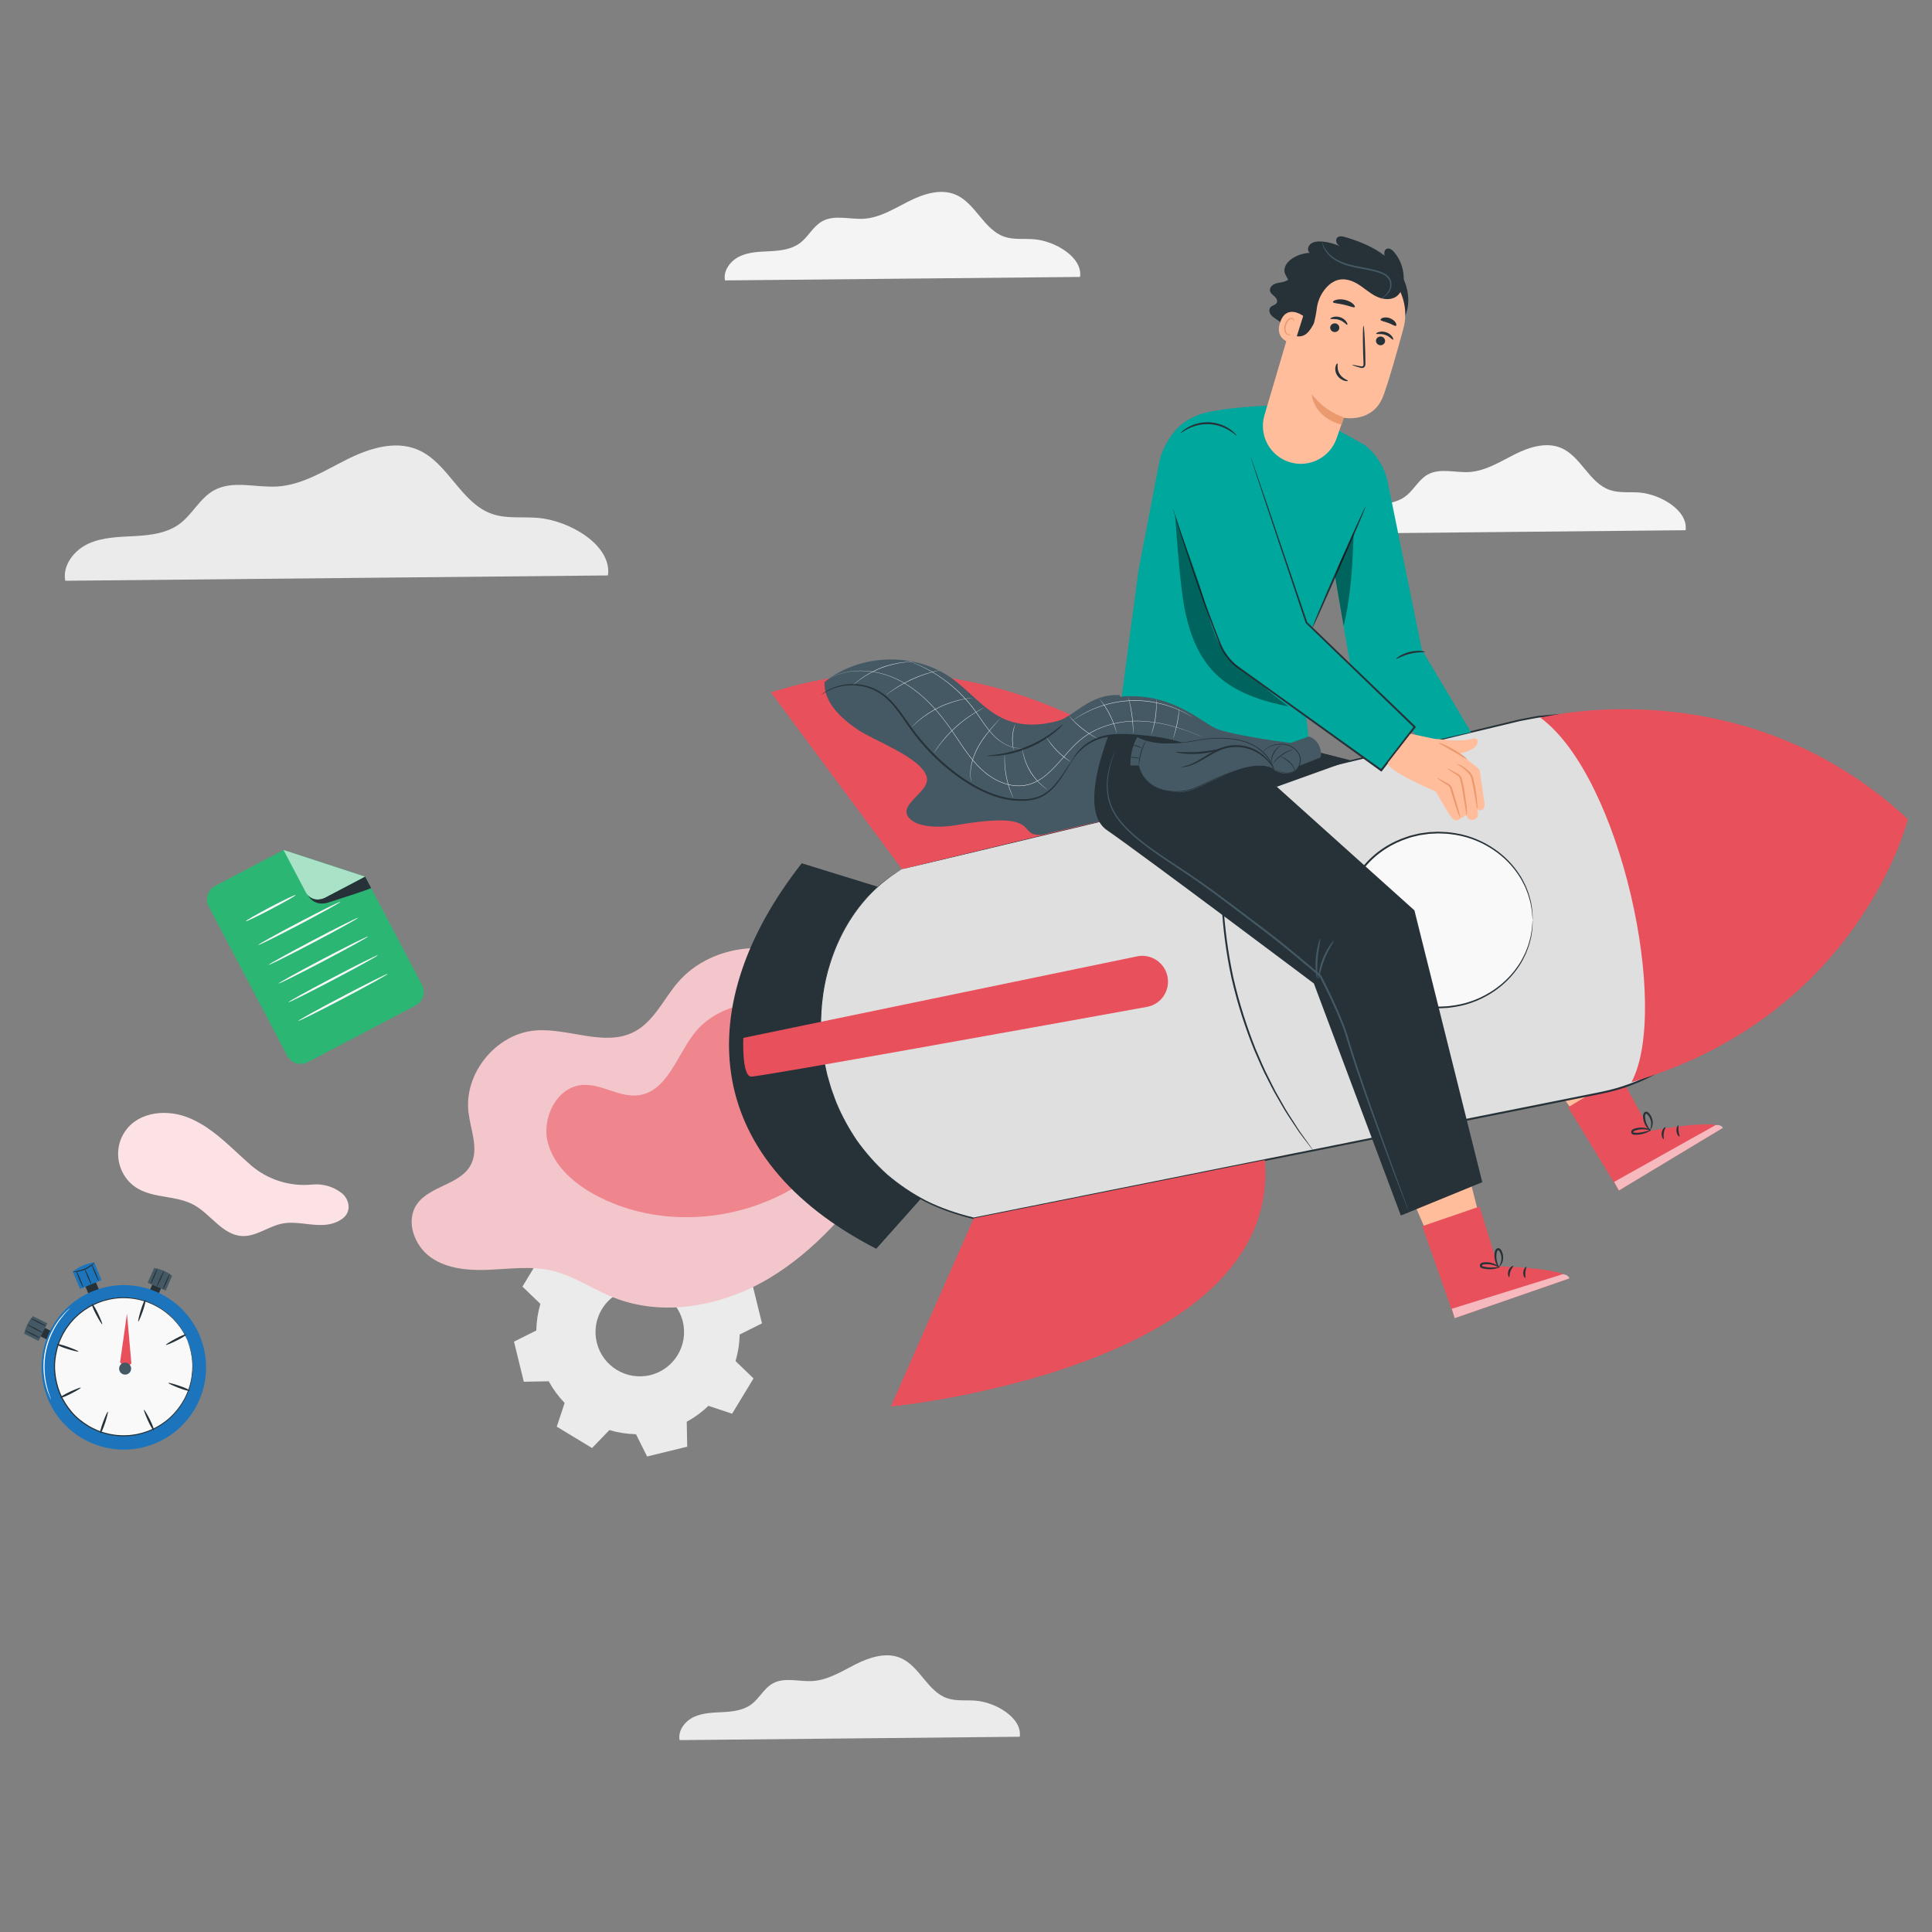 <?xml version="1.0" encoding="UTF-8"?>
<!DOCTYPE svg PUBLIC "-//W3C//DTD SVG 1.1//EN" "http://www.w3.org/Graphics/SVG/1.1/DTD/svg11.dtd">
<!-- Creator: CorelDRAW 2021 (64-Bit) -->
<svg xmlns="http://www.w3.org/2000/svg" xml:space="preserve" width="500px" height="500px" version="1.1" style="shape-rendering:geometricPrecision; text-rendering:geometricPrecision; image-rendering:optimizeQuality; fill-rule:evenodd; clip-rule:evenodd"
viewBox="0 0 500 500"
 xmlns:xlink="http://www.w3.org/1999/xlink"
 xmlns:xodm="http://www.corel.com/coreldraw/odm/2003">
 <rect x="0" y="0" width="500" height="500" fill="#808080" stroke="none"/>
 <defs>
  <style type="text/css">
   <![CDATA[
    .fil0 {fill:none}
    .fil18 {fill:#00A79D;fill-rule:nonzero}
    .fil9 {fill:#1C75BC;fill-rule:nonzero}
    .fil7 {fill:#263138;fill-rule:nonzero}
    .fil5 {fill:#263138;fill-rule:nonzero}
    .fil3 {fill:#2BB673;fill-rule:nonzero}
    .fil8 {fill:#445964;fill-rule:nonzero}
    .fil4 {fill:#AAE2C7;fill-rule:nonzero}
    .fil16 {fill:#DFDFDF;fill-rule:nonzero}
    .fil11 {fill:#E8505B;fill-rule:nonzero}
    .fil20 {fill:#EB996E;fill-rule:nonzero}
    .fil2 {fill:#EBEBEB;fill-rule:nonzero}
    .fil13 {fill:#EF858D;fill-rule:nonzero}
    .fil12 {fill:#F2C6CA;fill-rule:nonzero}
    .fil1 {fill:#F4F4F4;fill-rule:nonzero}
    .fil6 {fill:#F9F9F9;fill-rule:nonzero}
    .fil17 {fill:#FCE2E4;fill-rule:nonzero}
    .fil14 {fill:#FFBD9C;fill-rule:nonzero}
    .fil10 {fill:white;fill-rule:nonzero}
    .fil19 {fill:black;fill-rule:nonzero;fill-opacity:0.4}
    .fil15 {fill:white;fill-rule:nonzero;fill-opacity:0.6}
   ]]>
  </style>
 </defs>
 <g id="Слой_x0020_1">
  <g id="_2197455975696">
   <rect class="fil0" width="500" height="500"/>
   <g>
    <path class="fil1" d="M436.23 137.22c0.7,-5.11 -6.51,-9.31 -11.93,-9.75 -2.58,-0.21 -5.27,0.19 -7.71,-0.67 -5.31,-1.84 -7.43,-8.7 -12.6,-10.88 -3.87,-1.63 -8.32,-0.18 -12.07,1.71 -3.75,1.89 -7.46,4.26 -11.65,4.53 -3.64,0.23 -7.6,-1.12 -10.79,0.66 -2.38,1.33 -3.62,4.07 -5.81,5.68 -2.14,1.58 -4.94,1.92 -7.6,2.06 -2.65,0.15 -5.41,0.17 -7.83,1.28 -2.42,1.11 -4.42,3.67 -3.92,6.28l91.91 -0.9z"/>
    <path class="fil2" d="M165.63 318.54c2.35,0.04 4.67,0.41 6.88,1.06l4.48 -4.65 9.13 5.54 -2.04 6.12c1.6,1.66 2.99,3.55 4.12,5.62l6.45 -0.12 2.55 10.38 -5.78 2.88c-0.04,2.36 -0.41,4.67 -1.06,6.88l4.65 4.49 -5.54 9.13 -6.12 -2.04c-1.66,1.6 -3.55,2.99 -5.62,4.12l0.12 6.45 -10.38 2.54 -2.88 -5.77c-2.36,-0.05 -4.67,-0.41 -6.88,-1.06l-4.49 4.64 -9.13 -5.53 2.04 -6.13c-1.6,-1.66 -2.99,-3.54 -4.12,-5.61l-6.45 0.11 -2.54 -10.37 5.77 -2.89c0.05,-2.35 0.41,-4.67 1.06,-6.88l-4.64 -4.48 5.53 -9.14 6.13 2.05c1.66,-1.6 3.54,-2.99 5.61,-4.12l-0.11 -6.45 10.37 -2.55 2.89 5.78zm-2.78 15.07l0 0c-6.15,1.5 -9.91,7.71 -8.4,13.85 1.5,6.15 7.71,9.91 13.86,8.41 6.14,-1.51 9.9,-7.71 8.4,-13.86 -1.51,-6.15 -7.71,-9.91 -13.86,-8.4z"/>
    <path class="fil2" d="M157.34 148.92c1.08,-7.81 -9.94,-14.24 -18.22,-14.9 -3.95,-0.32 -8.05,0.28 -11.79,-1.02 -8.11,-2.83 -11.34,-13.3 -19.25,-16.63 -5.92,-2.5 -12.72,-0.28 -18.45,2.61 -5.73,2.88 -11.4,6.51 -17.8,6.92 -5.57,0.36 -11.62,-1.71 -16.49,1.02 -3.64,2.02 -5.54,6.21 -8.89,8.68 -3.27,2.41 -7.54,2.92 -11.6,3.14 -4.07,0.22 -8.27,0.27 -11.97,1.96 -3.7,1.69 -6.76,5.61 -5.99,9.6l140.45 -1.38z"/>
    <path class="fil2" d="M263.91 449.47c0.68,-4.9 -6.23,-8.92 -11.42,-9.34 -2.47,-0.2 -5.04,0.18 -7.39,-0.64 -5.08,-1.77 -7.11,-8.33 -12.06,-10.42 -3.71,-1.56 -7.98,-0.17 -11.57,1.63 -3.59,1.81 -7.14,4.09 -11.16,4.35 -3.49,0.22 -7.28,-1.08 -10.33,0.63 -2.28,1.27 -3.47,3.89 -5.57,5.44 -2.05,1.51 -4.73,1.84 -7.27,1.97 -2.55,0.14 -5.19,0.17 -7.51,1.23 -2.32,1.06 -4.23,3.51 -3.75,6.02l88.03 -0.87z"/>
    <path class="fil1" d="M279.52 71.67c0.71,-5.11 -6.5,-9.32 -11.92,-9.75 -2.59,-0.21 -5.27,0.18 -7.72,-0.67 -5.3,-1.85 -7.42,-8.7 -12.59,-10.88 -3.87,-1.63 -8.32,-0.18 -12.07,1.71 -3.76,1.88 -7.46,4.26 -11.65,4.53 -3.65,0.23 -7.6,-1.12 -10.79,0.66 -2.38,1.33 -3.62,4.06 -5.81,5.68 -2.15,1.58 -4.94,1.92 -7.6,2.06 -2.66,0.14 -5.41,0.17 -7.83,1.28 -2.42,1.11 -4.42,3.67 -3.92,6.28l91.9 -0.9z"/>
    <g>
     <path class="fil3" d="M107.57 260.21l-27.91 14.68c-1.93,1.01 -4.31,0.27 -5.33,-1.66l-20.31 -38.63c-1.02,-1.93 -0.27,-4.31 1.65,-5.32l17.7 -9.31 21.13 6.91 14.73 28c1.01,1.93 0.27,4.32 -1.66,5.33z"/>
     <path class="fil4" d="M73.37 219.97l5.72 10.87c0.94,1.79 3.16,2.48 4.96,1.54l10.45 -5.5 -21.13 -6.91z"/>
     <path class="fil5" d="M79.74 231.72c0,0 1.24,2.71 4.7,2 0.13,-0.03 0.26,-0.07 0.39,-0.11 1.49,-0.47 11.32,-3.6 11.21,-3.81 -0.12,-0.22 -1.54,-2.92 -1.54,-2.92l-10.45 5.5c0,0 -2.66,1.28 -4.31,-0.66z"/>
     <path class="fil6" d="M76.52 231.63c0.07,0.14 -2.76,1.77 -6.32,3.64 -3.57,1.88 -6.52,3.29 -6.59,3.15 -0.08,-0.14 2.75,-1.78 6.32,-3.65 3.56,-1.88 6.51,-3.28 6.59,-3.14z"/>
     <path class="fil6" d="M88.09 233.39c0.07,0.14 -4.63,2.75 -10.49,5.84 -5.87,3.08 -10.69,5.47 -10.76,5.33 -0.08,-0.14 4.62,-2.75 10.49,-5.84 5.87,-3.08 10.68,-5.47 10.76,-5.33z"/>
     <path class="fil6" d="M92.7 237.51c0.08,0.14 -5.05,2.98 -11.45,6.35 -6.39,3.36 -11.64,5.98 -11.71,5.84 -0.08,-0.14 5.05,-2.98 11.45,-6.35 6.39,-3.36 11.64,-5.98 11.71,-5.84z"/>
     <path class="fil6" d="M95.25 242.36c0.07,0.14 -5.05,2.98 -11.45,6.34 -6.4,3.36 -11.64,5.98 -11.72,5.84 -0.07,-0.14 5.06,-2.98 11.45,-6.35 6.4,-3.36 11.65,-5.97 11.72,-5.83z"/>
     <path class="fil6" d="M97.8 247.2c0.07,0.14 -5.06,2.98 -11.45,6.34 -6.4,3.37 -11.65,5.98 -11.72,5.84 -0.07,-0.14 5.05,-2.98 11.45,-6.34 6.4,-3.37 11.64,-5.98 11.72,-5.84z"/>
     <path class="fil6" d="M100.34 252.04c0.08,0.14 -5.05,2.98 -11.45,6.35 -6.39,3.36 -11.64,5.97 -11.71,5.83 -0.08,-0.14 5.05,-2.98 11.45,-6.34 6.39,-3.36 11.64,-5.98 11.71,-5.84z"/>
    </g>
    <g>
     <polygon class="fil7" points="14.07,344.88 12.96,347.09 9.52,345.36 10.62,343.15 "/>
     <path class="fil8" d="M12.25 342.48l-2.28 4.56 -3.72 -1.87c0.41,-1.79 1.15,-3.32 2.28,-4.55l3.72 1.86z"/>
     <path class="fil7" d="M10.35 346.27c-0.04,0.08 -0.94,-0.29 -2.01,-0.82 -1.07,-0.53 -1.91,-1.02 -1.87,-1.1 0.03,-0.07 0.93,0.3 2,0.83 1.07,0.53 1.91,1.02 1.88,1.09z"/>
     <path class="fil7" d="M11.01 344.9c-0.04,0.07 -0.95,-0.34 -2.03,-0.92 -1.08,-0.57 -1.93,-1.08 -1.9,-1.14 0.04,-0.09 0.96,0.31 2.04,0.88 1.08,0.58 1.93,1.1 1.89,1.18z"/>
     <path class="fil7" d="M11.88 343.18c-0.03,0.07 -0.93,-0.31 -2,-0.85 -1.07,-0.54 -1.91,-1.04 -1.88,-1.11 0.04,-0.08 0.94,0.3 2.01,0.85 1.07,0.54 1.91,1.04 1.87,1.11z"/>
     <polygon class="fil7" points="40.59,335.95 38.32,334.96 39.87,331.43 42.13,332.42 "/>
     <path class="fil8" d="M42.89 334.01l-4.67 -2.05 1.67 -3.81c1.81,0.32 3.38,0.98 4.66,2.05l-1.66 3.81z"/>
     <path class="fil7" d="M39 332.31c-0.07,-0.04 0.25,-0.95 0.72,-2.05 0.48,-1.1 0.92,-1.97 1,-1.93 0.07,0.03 -0.25,0.95 -0.73,2.05 -0.47,1.09 -0.91,1.96 -0.99,1.93z"/>
     <path class="fil7" d="M40.59 332.94c-0.08,-0.04 0.29,-0.96 0.8,-2.07 0.52,-1.11 0.98,-1.99 1.04,-1.97 0.1,0.04 -0.26,0.98 -0.77,2.09 -0.52,1.11 -1,1.98 -1.07,1.95z"/>
     <path class="fil7" d="M42.17 333.68c-0.07,-0.04 0.26,-0.95 0.75,-2.05 0.48,-1.1 0.94,-1.96 1.01,-1.93 0.07,0.03 -0.26,0.95 -0.74,2.05 -0.49,1.1 -0.94,1.96 -1.02,1.93z"/>
     <polygon class="fil7" points="26.06,334.83 23.36,335.96 21.6,331.74 24.3,330.62 "/>
     <path class="fil9" d="M26.28 331.27l-5.57 2.32 -1.89 -4.54c1.74,-1.29 3.59,-2.1 5.56,-2.32l1.9 4.54z"/>
     <path class="fil7" d="M24.45 326.72c0.07,0.04 -0.87,1.21 -2.52,1.9 -1.65,0.7 -3.14,0.56 -3.12,0.49 -0.01,-0.09 1.42,-0.08 3,-0.76 1.59,-0.66 2.58,-1.7 2.64,-1.63z"/>
     <path class="fil7" d="M23.62 332.4c-0.08,0.03 -0.51,-0.82 -0.96,-1.9 -0.45,-1.08 -0.75,-1.98 -0.68,-2.01 0.08,-0.04 0.5,0.82 0.95,1.9 0.46,1.08 0.76,1.98 0.69,2.01z"/>
     <path class="fil7" d="M25.55 331.57c-0.08,0.03 -0.53,-0.89 -1.02,-2.06 -0.49,-1.16 -0.82,-2.14 -0.75,-2.17 0.08,-0.03 0.53,0.89 1.02,2.06 0.49,1.17 0.82,2.14 0.75,2.17z"/>
     <path class="fil7" d="M21.54 333.21c-0.08,0.04 -0.53,-0.89 -1.02,-2.05 -0.49,-1.17 -0.82,-2.14 -0.75,-2.18 0.08,-0.03 0.53,0.89 1.02,2.06 0.49,1.17 0.82,2.14 0.75,2.17z"/>
     <path class="fil9" d="M51.69 345.67c4.53,10.85 -0.59,23.31 -11.44,27.84 -10.85,4.54 -23.32,-0.59 -27.85,-11.44 -4.53,-10.84 0.59,-23.31 11.44,-27.84 10.85,-4.53 23.32,0.59 27.85,11.44z"/>
     <path class="fil6" d="M48.48 346.82c3.8,9.12 -0.5,19.59 -9.61,23.39 -9.11,3.81 -19.58,-0.49 -23.39,-9.61 -3.8,-9.11 0.5,-19.58 9.61,-23.38 9.11,-3.81 19.58,0.49 23.39,9.6z"/>
     <path class="fil7" d="M48.48 346.82c0,0 -0.06,-0.08 -0.14,-0.25 -0.09,-0.18 -0.22,-0.44 -0.38,-0.76 -0.09,-0.17 -0.18,-0.36 -0.28,-0.56 -0.11,-0.2 -0.25,-0.41 -0.39,-0.65 -0.29,-0.46 -0.61,-1.01 -1.06,-1.55 -0.82,-1.15 -2.05,-2.41 -3.65,-3.61 -1.61,-1.19 -3.67,-2.28 -6.12,-2.91 -2.44,-0.62 -5.28,-0.82 -8.18,-0.17 -0.72,0.18 -1.46,0.33 -2.17,0.62 -0.36,0.14 -0.73,0.25 -1.08,0.41 -0.36,0.17 -0.71,0.34 -1.06,0.51 -0.18,0.09 -0.37,0.16 -0.54,0.26l-0.51 0.31c-0.34,0.22 -0.69,0.42 -1.02,0.64 -0.65,0.5 -1.33,0.96 -1.92,1.56 -0.64,0.54 -1.17,1.19 -1.74,1.83 -0.27,0.33 -0.51,0.69 -0.77,1.03 -0.26,0.34 -0.48,0.72 -0.7,1.1 -0.48,0.73 -0.82,1.54 -1.2,2.35 -0.29,0.84 -0.62,1.68 -0.81,2.57 -0.41,1.75 -0.63,3.61 -0.45,5.48 0.15,1.87 0.59,3.73 1.31,5.52 0.76,1.76 1.78,3.39 3,4.81 1.2,1.44 2.68,2.58 4.22,3.53 0.76,0.49 1.59,0.85 2.39,1.23 0.84,0.29 1.66,0.62 2.52,0.8 0.42,0.11 0.84,0.22 1.27,0.27 0.43,0.06 0.85,0.14 1.28,0.18 0.85,0.05 1.69,0.12 2.52,0.05 0.84,0 1.65,-0.17 2.46,-0.27 0.39,-0.08 0.78,-0.19 1.17,-0.28l0.58 -0.15c0.19,-0.05 0.38,-0.12 0.57,-0.19 0.37,-0.13 0.74,-0.26 1.1,-0.39 0.36,-0.15 0.71,-0.33 1.05,-0.49 0.71,-0.3 1.34,-0.73 1.98,-1.11 2.5,-1.6 4.34,-3.77 5.62,-5.93 1.27,-2.19 1.95,-4.42 2.23,-6.4 0.28,-1.99 0.25,-3.74 0.01,-5.13 -0.08,-0.71 -0.24,-1.32 -0.37,-1.85 -0.07,-0.26 -0.11,-0.51 -0.18,-0.73 -0.08,-0.22 -0.14,-0.41 -0.21,-0.59 -0.11,-0.35 -0.2,-0.61 -0.27,-0.81 -0.06,-0.18 -0.08,-0.28 -0.08,-0.28 0,0 0.04,0.09 0.11,0.27 0.07,0.19 0.17,0.46 0.3,0.8 0.07,0.18 0.14,0.37 0.22,0.59 0.07,0.22 0.12,0.46 0.2,0.73 0.13,0.53 0.31,1.14 0.39,1.85 0.26,1.4 0.31,3.17 0.04,5.17 -0.27,2.01 -0.93,4.26 -2.21,6.48 -1.28,2.2 -3.14,4.4 -5.67,6.04 -0.65,0.39 -1.28,0.82 -2,1.13 -0.35,0.16 -0.69,0.35 -1.06,0.49 -0.37,0.14 -0.75,0.27 -1.12,0.41 -0.19,0.06 -0.38,0.14 -0.57,0.2l-0.59 0.14c-0.4,0.1 -0.79,0.21 -1.2,0.29 -0.81,0.11 -1.63,0.28 -2.48,0.28 -0.85,0.08 -1.7,0 -2.57,-0.04 -0.43,-0.04 -0.86,-0.12 -1.29,-0.18 -0.44,-0.05 -0.87,-0.16 -1.3,-0.28 -0.87,-0.18 -1.7,-0.51 -2.55,-0.81 -0.82,-0.38 -1.66,-0.74 -2.44,-1.24 -1.57,-0.96 -3.07,-2.13 -4.3,-3.59 -1.24,-1.44 -2.27,-3.1 -3.05,-4.89 -0.73,-1.82 -1.17,-3.71 -1.33,-5.61 -0.17,-1.9 0.05,-3.79 0.47,-5.57 0.19,-0.91 0.53,-1.76 0.83,-2.61 0.38,-0.82 0.73,-1.64 1.22,-2.39 0.22,-0.38 0.44,-0.76 0.71,-1.11 0.27,-0.35 0.51,-0.71 0.78,-1.05 0.58,-0.64 1.13,-1.3 1.78,-1.85 0.59,-0.61 1.29,-1.07 1.94,-1.58 0.34,-0.23 0.7,-0.43 1.05,-0.64l0.52 -0.32c0.17,-0.1 0.36,-0.17 0.54,-0.26 0.36,-0.18 0.72,-0.35 1.07,-0.52 0.37,-0.15 0.74,-0.27 1.11,-0.4 0.72,-0.3 1.47,-0.45 2.2,-0.63 2.95,-0.65 5.82,-0.43 8.28,0.21 2.47,0.65 4.55,1.76 6.17,2.98 1.61,1.22 2.83,2.5 3.64,3.67 0.45,0.55 0.76,1.11 1.04,1.58 0.14,0.23 0.28,0.45 0.39,0.65 0.09,0.21 0.18,0.4 0.26,0.57 0.15,0.33 0.27,0.59 0.36,0.78 0.07,0.17 0.11,0.26 0.11,0.26z"/>
     <path class="fil7" d="M46.24 359.18c-1.52,-0.59 -2.72,-1.16 -2.68,-1.27 0.04,-0.12 1.32,0.21 2.87,0.74 1.54,0.52 2.75,1.09 2.68,1.27 -0.07,0.18 -1.35,-0.15 -2.87,-0.74z"/>
     <path class="fil7" d="M38.27 367.63c-0.66,-1.49 -1.12,-2.74 -1.01,-2.79 0.11,-0.05 0.79,1.08 1.53,2.54 0.73,1.46 1.18,2.71 1.01,2.79 -0.17,0.08 -0.86,-1.06 -1.53,-2.54z"/>
     <path class="fil7" d="M26.67 368.03c0.57,-1.53 1.13,-2.73 1.24,-2.69 0.12,0.04 -0.2,1.33 -0.7,2.88 -0.51,1.55 -1.06,2.76 -1.24,2.69 -0.19,-0.06 0.13,-1.35 0.7,-2.88z"/>
     <path class="fil7" d="M18.14 360.16c1.48,-0.68 2.72,-1.15 2.77,-1.04 0.06,0.11 -1.07,0.81 -2.52,1.55 -1.45,0.75 -2.7,1.22 -2.78,1.04 -0.09,-0.17 1.05,-0.86 2.53,-1.55z"/>
     <path class="fil7" d="M17.6 348.57c1.54,0.55 2.75,1.09 2.71,1.21 -0.04,0.11 -1.33,-0.19 -2.89,-0.68 -1.55,-0.48 -2.77,-1.03 -2.7,-1.21 0.06,-0.18 1.35,0.12 2.88,0.68z"/>
     <path class="fil7" d="M25.38 339.94c0.7,1.48 1.18,2.72 1.07,2.77 -0.11,0.06 -0.81,-1.07 -1.58,-2.51 -0.76,-1.44 -1.24,-2.68 -1.07,-2.77 0.17,-0.08 0.88,1.04 1.58,2.51z"/>
     <path class="fil7" d="M36.97 339.28c-0.54,1.54 -1.07,2.76 -1.18,2.72 -0.12,-0.03 0.17,-1.33 0.64,-2.89 0.47,-1.56 1,-2.78 1.18,-2.72 0.19,0.06 -0.1,1.35 -0.64,2.89z"/>
     <path class="fil7" d="M45.67 346.96c-1.46,0.72 -2.69,1.21 -2.75,1.1 -0.05,-0.1 1.06,-0.82 2.5,-1.6 1.43,-0.78 2.66,-1.27 2.75,-1.1 0.09,0.17 -1.03,0.89 -2.5,1.6z"/>
     <path class="fil10" d="M18.12 338.54c0.02,0.02 -0.24,0.27 -0.7,0.74 -0.45,0.47 -1.08,1.18 -1.77,2.11 -1.4,1.85 -2.99,4.72 -3.71,8.21 -0.72,3.48 -0.4,6.75 0.15,9 0.27,1.13 0.56,2.03 0.79,2.64 0.23,0.61 0.37,0.95 0.35,0.96 -0.01,0 -0.06,-0.08 -0.14,-0.23 -0.07,-0.16 -0.19,-0.38 -0.31,-0.69 -0.27,-0.6 -0.6,-1.49 -0.9,-2.63 -0.6,-2.26 -0.96,-5.58 -0.23,-9.11 0.73,-3.54 2.38,-6.44 3.83,-8.28 0.73,-0.92 1.38,-1.61 1.86,-2.06 0.24,-0.23 0.44,-0.39 0.57,-0.5 0.13,-0.11 0.2,-0.17 0.21,-0.16z"/>
     <polygon class="fil11" points="31.08,352.56 32.86,339.96 34,352.87 32.38,354.2 "/>
     <path class="fil8" d="M33.82 353.6c0.33,0.79 -0.05,1.7 -0.84,2.03 -0.79,0.33 -1.71,-0.04 -2.04,-0.83 -0.33,-0.8 0.05,-1.71 0.84,-2.04 0.79,-0.33 1.7,0.04 2.04,0.84z"/>
    </g>
    <path class="fil12" d="M213.82 252.01c-10.55,-9.76 -29.23,-8.62 -38.5,2.36 -3.66,4.34 -6.14,10.01 -11.16,12.64 -7.7,4.03 -17.02,-1.06 -25.68,-0.32 -10.16,0.87 -18.5,11.17 -17.23,21.28 0.57,4.56 2.73,9.42 0.59,13.49 -2.74,5.18 -10.64,5.39 -13.96,10.21 -3,4.36 -0.66,10.79 3.69,13.8 4.35,3.01 9.98,3.38 15.26,3.14 5.29,-0.24 10.66,-0.98 15.82,0.19 5.67,1.29 10.58,4.77 15.99,6.94 13,5.22 28.23,2.31 40.28,-4.84 12.04,-7.16 21.36,-18.11 29.49,-29.52l-14.59 -49.37z"/>
    <path class="fil13" d="M211.26 265.31c-8.58,-8.41 -24.53,-7.23 -31.77,2.36 -4.42,5.85 -6.95,14.8 -14.23,15.78 -4.93,0.67 -9.6,-3.04 -14.56,-2.66 -6.6,0.51 -10.61,8.56 -8.91,14.96 1.7,6.41 7.34,11.02 13.24,14.02 20.48,10.4 47.78,4.9 62.63,-12.62l-6.4 -31.84z"/>
    <polygon class="fil14" points="406.46,286.73 395.38,271.02 409.8,260.79 419.9,281.31 407.13,286.59 "/>
    <path class="fil11" d="M419.3 278.49l7.84 14.16c0,0 17.02,-3.22 18.73,-0.75l-26.9 16.2 -13.13 -21.55 13.46 -8.06z"/>
    <path class="fil15" d="M418.97 308.1l-1.24 -2.23 26.25 -14.69c0,0 1.51,-0.2 1.89,0.72l-26.9 16.2z"/>
    <path class="fil7" d="M431.02 291.72c0.1,0.11 -0.33,0.67 -0.44,1.5 -0.14,0.82 0.11,1.49 -0.02,1.56 -0.11,0.09 -0.67,-0.62 -0.51,-1.64 0.15,-1.03 0.89,-1.55 0.97,-1.42z"/>
    <path class="fil7" d="M434.65 294.13c-0.1,0.1 -0.68,-0.45 -0.77,-1.37 -0.11,-0.92 0.34,-1.58 0.46,-1.5 0.14,0.06 -0.02,0.69 0.07,1.44 0.07,0.76 0.37,1.34 0.24,1.43z"/>
    <path class="fil7" d="M427.27 292.4c0.04,0.06 -0.43,0.45 -1.35,0.81 -0.45,0.17 -1.02,0.33 -1.67,0.41 -0.32,0.04 -0.66,0.06 -1.02,0.06 -0.17,-0.01 -0.37,0 -0.6,-0.07 -0.22,-0.05 -0.52,-0.35 -0.48,-0.67 0.02,-0.29 0.21,-0.52 0.4,-0.64 0.19,-0.13 0.38,-0.18 0.54,-0.24 0.35,-0.1 0.69,-0.17 1.02,-0.21 0.65,-0.08 1.25,-0.03 1.73,0.06 0.97,0.21 1.48,0.57 1.45,0.62 -0.03,0.08 -0.59,-0.15 -1.51,-0.24 -0.46,-0.05 -1.01,-0.05 -1.61,0.04 -0.29,0.05 -0.6,0.13 -0.91,0.23 -0.33,0.1 -0.58,0.24 -0.57,0.41 0,0.07 0.01,0.09 0.12,0.14 0.1,0.03 0.26,0.04 0.43,0.05 0.34,0.01 0.66,0 0.96,-0.03 0.61,-0.05 1.15,-0.16 1.6,-0.28 0.9,-0.25 1.43,-0.52 1.47,-0.45z"/>
    <path class="fil7" d="M427.22 292.7c-0.04,0.04 -0.58,-0.27 -1.14,-1.09 -0.28,-0.41 -0.54,-0.95 -0.71,-1.59 -0.08,-0.32 -0.13,-0.66 -0.15,-1.02 0,-0.36 -0.02,-0.83 0.45,-1.2 0.26,-0.17 0.61,-0.09 0.79,0.04 0.2,0.13 0.31,0.27 0.44,0.41 0.24,0.28 0.42,0.59 0.54,0.9 0.26,0.63 0.32,1.25 0.27,1.74 -0.11,1.02 -0.56,1.5 -0.6,1.47 -0.08,-0.04 0.22,-0.57 0.22,-1.49 0,-0.45 -0.09,-0.99 -0.34,-1.52 -0.12,-0.26 -0.28,-0.52 -0.49,-0.76 -0.21,-0.26 -0.46,-0.43 -0.55,-0.33 -0.13,0.07 -0.23,0.43 -0.2,0.72 0,0.32 0.04,0.64 0.1,0.93 0.13,0.59 0.33,1.1 0.55,1.5 0.44,0.81 0.88,1.22 0.82,1.29z"/>
    <polygon class="fil7" points="365.41,230.87 399.84,284.99 418.68,272.19 386.95,206.99 "/>
    <path class="fil8" d="M368.19 219c0.14,0.06 -0.88,2.26 -1.37,5.17 -0.52,2.9 -0.3,5.32 -0.45,5.33 -0.12,0.03 -0.58,-2.43 -0.05,-5.42 0.51,-2.99 1.77,-5.15 1.87,-5.08z"/>
    <path class="fil8" d="M364.65 219.15c0.16,0.01 0.01,2.38 0.4,5.25 0.36,2.88 1.11,5.12 0.97,5.17 -0.11,0.06 -1.09,-2.16 -1.47,-5.1 -0.39,-2.94 -0.02,-5.34 0.1,-5.32z"/>
    <path class="fil7" d="M231.11 230.71l-23.62 -7.29c-28.5,36.29 -26.59,76.16 19.28,99.76l25.45 -28.54 -21.11 -63.93z"/>
    <path class="fil16" d="M233.42 224.93c-15.12,8.81 -22.64,27.4 -20.8,45.58 2.02,19.95 15.2,39.4 39.37,44.78l162.45 -32.48c28.36,-5.67 45.79,-34.4 37.73,-62.17 -7.36,-25.33 -33.33,-40.4 -58.97,-34.22l-159.78 38.51z"/>
    <path class="fil7" d="M233.42 224.93c0,0 0.5,-0.14 1.5,-0.39 1.01,-0.25 2.49,-0.62 4.44,-1.1 3.91,-0.95 9.67,-2.36 17.08,-4.16 14.86,-3.6 36.34,-8.81 62.88,-15.24 13.27,-3.21 27.82,-6.72 43.43,-10.5 7.8,-1.88 15.88,-3.83 24.19,-5.84 2.08,-0.5 4.18,-1.01 6.29,-1.51 1.07,-0.21 2.14,-0.41 3.22,-0.62 0.54,-0.1 1.08,-0.21 1.62,-0.3l1.65 -0.14c1.1,-0.09 2.2,-0.23 3.31,-0.28 1.11,0.01 2.23,0.02 3.35,0.02 1.12,-0.03 2.23,0.13 3.35,0.24l1.69 0.17 0.84 0.1 0.83 0.16c1.12,0.23 2.23,0.45 3.35,0.68 1.11,0.26 2.19,0.64 3.29,0.95 0.55,0.17 1.11,0.32 1.65,0.51l1.6 0.65 1.61 0.66c0.54,0.21 1.08,0.42 1.58,0.71 1.03,0.53 2.07,1.07 3.1,1.61 1.03,0.56 1.98,1.25 2.98,1.87 0.49,0.32 1,0.62 1.47,0.97l1.39 1.09 1.4 1.09 0.69 0.55 0.65 0.62c7.09,6.32 12.41,14.9 14.91,24.46 2.52,9.54 2.12,20.04 -1.45,29.61 -3.52,9.56 -10.14,18.16 -18.84,24 -3.65,2.48 -7.63,4.41 -11.76,5.81 -4.13,1.45 -8.44,2.08 -12.62,2.96 -8.42,1.68 -16.73,3.34 -24.92,4.98 -16.39,3.27 -32.3,6.45 -47.61,9.5 -30.61,6.11 -58.81,11.73 -83.53,16.66l-0.05 0.01 -0.04 -0.01c-4.35,-1.05 -8.5,-2.48 -12.33,-4.38 -3.79,-1.97 -7.24,-4.33 -10.31,-6.97 -3.01,-2.73 -5.6,-5.71 -7.81,-8.83 -2.13,-3.17 -3.9,-6.44 -5.27,-9.75 -0.35,-0.83 -0.62,-1.68 -0.93,-2.5 -0.3,-0.83 -0.59,-1.65 -0.81,-2.49 -0.23,-0.83 -0.46,-1.65 -0.69,-2.47 -0.18,-0.83 -0.35,-1.66 -0.52,-2.47 -0.18,-0.82 -0.34,-1.63 -0.43,-2.44 -0.11,-0.81 -0.22,-1.61 -0.33,-2.41 -0.08,-0.8 -0.11,-1.59 -0.17,-2.37 -0.07,-0.79 -0.11,-1.56 -0.1,-2.33 -0.09,-6.16 0.82,-11.79 2.37,-16.63 1.52,-4.84 3.59,-8.9 5.77,-12.15 2.17,-3.26 4.43,-5.74 6.44,-7.52 0.5,-0.44 0.95,-0.89 1.41,-1.26 0.47,-0.36 0.91,-0.69 1.31,-1 0.41,-0.31 0.78,-0.6 1.12,-0.86 0.37,-0.23 0.69,-0.43 0.98,-0.62 1.17,-0.74 1.78,-1.1 1.78,-1.1 0,0 -0.59,0.4 -1.74,1.15 -0.29,0.19 -0.62,0.4 -0.97,0.63 -0.34,0.27 -0.71,0.55 -1.11,0.87 -0.41,0.31 -0.84,0.65 -1.3,1.01 -0.46,0.37 -0.91,0.82 -1.41,1.27 -1.98,1.79 -4.22,4.26 -6.37,7.52 -2.16,3.25 -4.2,7.3 -5.7,12.13 -1.53,4.82 -2.41,10.43 -2.31,16.55 -0.01,0.77 0.04,1.54 0.1,2.32 0.06,0.78 0.1,1.57 0.18,2.36 0.11,0.79 0.22,1.59 0.33,2.4 0.09,0.81 0.25,1.61 0.43,2.42 0.18,0.81 0.35,1.63 0.53,2.46 0.23,0.81 0.46,1.63 0.7,2.46 0.21,0.83 0.5,1.65 0.81,2.47 0.31,0.82 0.57,1.66 0.92,2.48 1.37,3.29 3.13,6.53 5.25,9.68 2.21,3.09 4.79,6.05 7.77,8.75 3.05,2.62 6.48,4.95 10.25,6.91 3.8,1.87 7.92,3.29 12.25,4.33l-0.08 0c24.72,-4.96 52.91,-10.61 83.52,-16.74 15.31,-3.06 31.22,-6.25 47.6,-9.53 8.19,-1.63 16.51,-3.3 24.92,-4.98 4.2,-0.88 8.48,-1.51 12.56,-2.95 4.09,-1.37 8.03,-3.29 11.64,-5.75 8.61,-5.78 15.16,-14.28 18.65,-23.75 3.54,-9.48 3.94,-19.87 1.45,-29.32 -2.47,-9.47 -7.74,-17.96 -14.76,-24.23l-0.64 -0.61 -0.69 -0.54 -1.38 -1.09 -1.38 -1.08c-0.46,-0.35 -0.97,-0.64 -1.45,-0.96 -0.99,-0.61 -1.94,-1.29 -2.95,-1.85 -1.03,-0.54 -2.05,-1.07 -3.07,-1.6 -0.5,-0.28 -1.03,-0.49 -1.57,-0.71l-1.59 -0.64 -1.59 -0.65c-0.53,-0.19 -1.08,-0.34 -1.63,-0.51 -1.09,-0.31 -2.16,-0.69 -3.26,-0.95 -1.11,-0.22 -2.21,-0.44 -3.31,-0.66l-0.83 -0.17 -0.83 -0.09 -1.67 -0.17c-1.11,-0.11 -2.22,-0.28 -3.33,-0.24 -1.11,-0.01 -2.21,-0.02 -3.31,-0.03 -1.1,0.05 -2.2,0.19 -3.29,0.27l-1.63 0.15c-0.54,0.08 -1.07,0.2 -1.61,0.29 -1.06,0.21 -2.13,0.41 -3.19,0.61 -2.11,0.5 -4.2,1.01 -6.28,1.51 -8.32,1.99 -16.39,3.94 -24.2,5.81 -15.61,3.75 -30.15,7.25 -43.43,10.44 -26.55,6.36 -48.05,11.52 -62.91,15.08 -7.42,1.77 -13.19,3.14 -17.11,4.08 -1.96,0.46 -3.45,0.81 -4.46,1.04 -1.01,0.24 -1.52,0.35 -1.52,0.35z"/>
    <path class="fil11" d="M251.99 315.29l-21.43 48.72c0,0 101.09,-9.75 96.79,-63.79l-75.36 15.07z"/>
    <path class="fil11" d="M309.92 206.49c0,0 -48.61,-47.17 -110.4,-27.3l33.9 45.74 76.5 -18.44z"/>
    <path class="fil11" d="M398.67 185.75c20.85,15.38 33.61,75.28 23.56,94.32 59.12,-17.3 71.52,-68.06 71.52,-68.06 -42.74,-39.78 -95.08,-26.26 -95.08,-26.26z"/>
    <path class="fil7" d="M339.89 297.79c-0.01,0 -0.07,-0.06 -0.17,-0.19 -0.13,-0.16 -0.28,-0.35 -0.47,-0.6 -0.42,-0.55 -1.01,-1.33 -1.76,-2.3 -0.38,-0.51 -0.8,-1.07 -1.26,-1.68 -0.44,-0.62 -0.89,-1.33 -1.39,-2.07 -0.97,-1.5 -2.16,-3.17 -3.24,-5.14 -0.57,-0.98 -1.16,-2 -1.77,-3.07 -0.61,-1.07 -1.15,-2.23 -1.76,-3.41 -1.26,-2.34 -2.34,-4.96 -3.53,-7.69 -2.23,-5.53 -4.29,-11.77 -5.82,-18.48 -1.47,-6.74 -2.24,-13.27 -2.58,-19.22 -0.07,-2.98 -0.2,-5.81 -0.06,-8.46 0.05,-1.33 0.05,-2.61 0.14,-3.84 0.11,-1.22 0.21,-2.4 0.31,-3.52 0.14,-2.25 0.51,-4.26 0.76,-6.04 0.13,-0.88 0.24,-1.71 0.38,-2.46 0.15,-0.75 0.3,-1.43 0.43,-2.05 0.26,-1.21 0.46,-2.15 0.61,-2.84 0.07,-0.3 0.13,-0.54 0.17,-0.73 0.04,-0.17 0.07,-0.25 0.08,-0.25 0,0 0,0.09 -0.03,0.26 -0.03,0.2 -0.07,0.44 -0.12,0.74 -0.13,0.69 -0.3,1.65 -0.52,2.85 -0.12,0.63 -0.25,1.31 -0.39,2.06 -0.12,0.75 -0.21,1.58 -0.34,2.47 -0.21,1.77 -0.56,3.77 -0.68,6.02 -0.09,1.12 -0.18,2.3 -0.27,3.52 -0.09,1.22 -0.07,2.5 -0.12,3.82 -0.12,2.64 0.02,5.46 0.11,8.43 0.36,5.93 1.15,12.42 2.6,19.13 1.53,6.68 3.57,12.9 5.76,18.42 1.18,2.72 2.24,5.34 3.48,7.68 0.6,1.17 1.13,2.34 1.72,3.41 0.61,1.06 1.19,2.09 1.74,3.07 1.06,1.98 2.23,3.65 3.18,5.16 0.48,0.75 0.91,1.46 1.35,2.09 0.44,0.62 0.85,1.19 1.22,1.7 0.71,1 1.27,1.79 1.68,2.36 0.17,0.26 0.31,0.46 0.43,0.63 0.09,0.14 0.14,0.21 0.13,0.22z"/>
    <path class="fil11" d="M294.26 247.51l-101.89 21.09c0,0 -0.45,9.95 2.05,10.03 2.09,0.07 77.84,-13.6 102.41,-18.05 4.02,-0.72 6.41,-4.86 5.08,-8.72 -1.1,-3.17 -4.37,-5.03 -7.65,-4.35z"/>
    <path class="fil6" d="M396.65 238.13c-0.02,12.51 -10.94,22.63 -24.39,22.61 -13.45,-0.02 -24.34,-10.17 -24.32,-22.67 0.02,-12.51 10.94,-22.63 24.39,-22.61 13.45,0.02 24.33,10.17 24.32,22.67z"/>
    <path class="fil7" d="M396.65 238.13c-0.01,0 -0.03,-0.12 -0.05,-0.38 -0.02,-0.27 -0.05,-0.64 -0.08,-1.11 -0.02,-0.25 -0.04,-0.52 -0.06,-0.82 -0.05,-0.3 -0.11,-0.63 -0.17,-0.98 -0.06,-0.35 -0.13,-0.73 -0.2,-1.14 -0.09,-0.4 -0.22,-0.82 -0.35,-1.26 -0.21,-0.91 -0.62,-1.86 -1.04,-2.91 -0.51,-1.01 -1.04,-2.12 -1.8,-3.2 -1.46,-2.19 -3.54,-4.43 -6.28,-6.29 -2.74,-1.86 -6.13,-3.39 -9.99,-3.99 -0.96,-0.13 -1.94,-0.3 -2.95,-0.31 -0.5,-0.01 -1.01,-0.06 -1.52,-0.05 -0.51,0.02 -1.02,0.05 -1.54,0.07l-0.78 0.04 -0.78 0.11c-0.52,0.07 -1.04,0.15 -1.57,0.22 -0.52,0.13 -1.04,0.25 -1.57,0.37l-0.79 0.2 -0.77 0.26c-4.16,1.33 -8.2,3.88 -11.21,7.57 -3.09,3.62 -4.89,8.5 -4.96,13.53 0.05,5.04 1.84,9.92 4.92,13.56 3,3.7 7.04,6.25 11.19,7.6l0.77 0.26 0.79 0.2c0.53,0.12 1.05,0.25 1.57,0.37 0.52,0.08 1.05,0.16 1.57,0.23l0.78 0.11 0.78 0.05c0.51,0.02 1.03,0.05 1.54,0.07 0.51,0.01 1.02,-0.03 1.52,-0.05 1.01,0 1.99,-0.17 2.95,-0.3 3.86,-0.59 7.26,-2.11 10,-3.96 2.75,-1.86 4.83,-4.09 6.3,-6.27 0.77,-1.08 1.3,-2.19 1.81,-3.2 0.41,-1.05 0.84,-1.99 1.05,-2.9 0.12,-0.45 0.26,-0.87 0.35,-1.27 0.07,-0.4 0.14,-0.78 0.2,-1.14 0.06,-0.35 0.12,-0.67 0.17,-0.97 0.03,-0.3 0.05,-0.58 0.06,-0.82 0.04,-0.47 0.07,-0.84 0.09,-1.12 0.02,-0.25 0.04,-0.38 0.05,-0.38 0.01,0 0.01,0.13 0,0.38 -0.01,0.28 -0.02,0.65 -0.04,1.12 -0.01,0.25 -0.02,0.53 -0.03,0.83 -0.05,0.3 -0.1,0.63 -0.15,0.99 -0.06,0.35 -0.12,0.74 -0.18,1.15 -0.09,0.4 -0.22,0.83 -0.33,1.28 -0.21,0.92 -0.62,1.88 -1.03,2.95 -0.5,1.02 -1.02,2.16 -1.79,3.25 -1.47,2.22 -3.56,4.51 -6.33,6.41 -2.77,1.89 -6.21,3.46 -10.13,4.08 -0.98,0.14 -1.97,0.31 -3,0.32 -0.51,0.02 -1.02,0.06 -1.54,0.06 -0.52,-0.03 -1.05,-0.05 -1.57,-0.08l-0.8 -0.04 -0.79 -0.11c-0.53,-0.07 -1.06,-0.15 -1.6,-0.22 -0.53,-0.13 -1.06,-0.26 -1.59,-0.38l-0.81 -0.2 -0.79 -0.26c-4.22,-1.36 -8.35,-3.96 -11.42,-7.74 -3.15,-3.7 -4.99,-8.7 -5.04,-13.86 0.07,-5.15 1.92,-10.15 5.08,-13.84 3.08,-3.77 7.21,-6.35 11.45,-7.7l0.79 -0.26 0.8 -0.2c0.54,-0.12 1.07,-0.25 1.6,-0.37 0.53,-0.07 1.07,-0.15 1.6,-0.22l0.79 -0.11 0.79 -0.04c0.53,-0.02 1.05,-0.04 1.57,-0.07 0.52,0 1.03,0.05 1.54,0.07 1.03,0.01 2.02,0.18 3,0.32 3.92,0.63 7.35,2.21 10.12,4.11 2.77,1.91 4.85,4.2 6.31,6.43 0.77,1.09 1.29,2.23 1.79,3.25 0.4,1.07 0.81,2.03 1.01,2.95 0.12,0.46 0.25,0.88 0.33,1.29 0.06,0.41 0.12,0.79 0.18,1.15 0.05,0.35 0.1,0.68 0.14,0.99 0.02,0.3 0.03,0.57 0.04,0.82 0.01,0.48 0.02,0.85 0.03,1.12 0.01,0.26 0.01,0.38 0,0.38z"/>
    <path class="fil17" d="M87.06 316.28c-2.16,0.95 -4.62,0.83 -6.97,0.57 -2.34,-0.26 -4.73,-0.65 -7.05,-0.19 -3.59,0.71 -6.75,3.41 -10.41,3.22 -5.07,-0.26 -8.11,-5.72 -12.58,-8.12 -5.45,-2.92 -12.76,-1.11 -17.15,-6.53 -2.65,-3.27 -3.1,-7.92 -1.05,-11.6 3.19,-5.72 10.53,-6.68 16.29,-4.61 4.94,1.78 8.98,5.38 12.83,8.94 1.31,1.21 2.62,2.44 3.98,3.61 4.37,3.77 10.1,5.56 15.84,4.99 2.78,-0.27 5.53,0.54 7.69,2.25 0.59,0.46 1.04,1.07 1.34,1.75 0.29,0.67 0.46,1.4 0.39,2.12 -0.18,1.77 -1.39,2.82 -3.15,3.6z"/>
    <path class="fil8" d="M289.79 179.88c-7.84,-0.39 -11.69,5.52 -16.07,6.71 -4.38,1.19 -9.17,1.39 -13.37,-0.32 -5.46,-2.21 -9.2,-7.25 -13.98,-10.69 -9.59,-6.9 -23.8,-6.49 -32.99,0.95 -0.21,5.22 4.26,9.35 8.58,12.29 4.32,2.93 16.32,7.15 17.85,12.14 1.15,3.75 -6.91,6.89 -4.89,10.23 1.95,3.22 8.75,3.01 12.46,2.37 23.4,-4.03 15.19,3.13 22.43,2.47 0,0 15.17,-3.87 27.06,-5.81l-7.08 -30.34z"/>
    <polygon class="fil14" points="368.66,317.65 361.06,299.99 377.28,292.96 382.92,315.12 369.34,317.65 "/>
    <path class="fil11" d="M382.91 312.25l4.75 15.47c0,0 17.32,0.36 18.48,3.14l-29.67 10.28 -8.38 -23.8 14.82 -5.09z"/>
    <path class="fil15" d="M376.47 341.14l-0.75 -2.43 28.73 -8.95c0,0 1.52,0.12 1.69,1.1l-29.67 10.28z"/>
    <path class="fil7" d="M391.65 327.61c0.08,0.13 -0.46,0.59 -0.74,1.37 -0.3,0.78 -0.2,1.48 -0.34,1.53 -0.13,0.07 -0.53,-0.75 -0.16,-1.71 0.36,-0.97 1.19,-1.33 1.24,-1.19z"/>
    <path class="fil7" d="M394.71 330.72c-0.12,0.07 -0.58,-0.58 -0.48,-1.5 0.09,-0.92 0.67,-1.47 0.77,-1.37 0.12,0.09 -0.17,0.66 -0.24,1.42 -0.08,0.76 0.09,1.38 -0.05,1.45z"/>
    <path class="fil7" d="M388.13 327.89c0.02,0.06 -0.52,0.35 -1.49,0.51 -0.49,0.08 -1.07,0.12 -1.72,0.06 -0.33,-0.03 -0.67,-0.08 -1.01,-0.16 -0.17,-0.04 -0.36,-0.07 -0.57,-0.19 -0.22,-0.09 -0.44,-0.45 -0.34,-0.75 0.08,-0.28 0.31,-0.47 0.52,-0.55 0.22,-0.08 0.41,-0.1 0.59,-0.11 0.36,-0.04 0.7,-0.04 1.03,-0.01 0.66,0.06 1.23,0.23 1.68,0.43 0.91,0.39 1.33,0.85 1.29,0.9 -0.04,0.07 -0.54,-0.27 -1.42,-0.55 -0.44,-0.14 -0.98,-0.26 -1.58,-0.29 -0.31,-0.01 -0.62,0 -0.95,0.04 -0.34,0.02 -0.61,0.11 -0.64,0.28 -0.01,0.06 -0.01,0.09 0.09,0.16 0.1,0.06 0.25,0.09 0.42,0.14 0.32,0.08 0.64,0.13 0.94,0.17 0.6,0.08 1.16,0.08 1.63,0.05 0.93,-0.05 1.5,-0.21 1.53,-0.13z"/>
    <path class="fil7" d="M388.01 328.17c-0.04,0.04 -0.51,-0.38 -0.89,-1.3 -0.19,-0.46 -0.33,-1.04 -0.36,-1.7 -0.01,-0.33 0,-0.68 0.06,-1.03 0.08,-0.36 0.15,-0.82 0.69,-1.08 0.29,-0.12 0.61,0.03 0.77,0.2 0.16,0.16 0.24,0.33 0.34,0.49 0.17,0.33 0.28,0.67 0.34,1 0.13,0.66 0.05,1.28 -0.1,1.75 -0.31,0.97 -0.86,1.36 -0.88,1.31 -0.08,-0.06 0.33,-0.51 0.52,-1.4 0.09,-0.44 0.12,-0.99 -0.02,-1.56 -0.06,-0.29 -0.17,-0.58 -0.32,-0.85 -0.16,-0.3 -0.36,-0.51 -0.47,-0.44 -0.15,0.05 -0.32,0.37 -0.35,0.67 -0.06,0.32 -0.09,0.63 -0.09,0.93 0,0.6 0.1,1.14 0.23,1.58 0.26,0.89 0.6,1.38 0.53,1.43z"/>
    <path class="fil7" d="M291.07 180.47c0,0 -14.06,27.84 -4.61,34.36 9.44,6.52 53.57,39.69 53.57,39.69l22.51 60.06 21.07 -8.63 -17.56 -70.35 -44.34 -39.83 -30.64 -15.3z"/>
    <path class="fil8" d="M345.21 243.47c0.12,0.09 -1.33,2.03 -2.42,4.78 -1.1,2.73 -1.38,5.14 -1.53,5.12 -0.13,0 -0.07,-2.49 1.07,-5.31 1.12,-2.82 2.79,-4.67 2.88,-4.59z"/>
    <path class="fil8" d="M341.72 242.89c0.14,0.05 -0.49,2.33 -0.7,5.22 -0.24,2.89 0.03,5.24 -0.12,5.26 -0.12,0.03 -0.62,-2.34 -0.38,-5.3 0.22,-2.95 1.08,-5.22 1.2,-5.18z"/>
    <path class="fil8" d="M364.67 313.71c-0.01,0 -0.06,-0.1 -0.14,-0.3 -0.09,-0.22 -0.21,-0.52 -0.36,-0.89 -0.32,-0.82 -0.78,-1.98 -1.36,-3.48 -1.16,-3.03 -2.84,-7.43 -4.87,-12.93 -2.03,-5.51 -4.44,-12.1 -6.96,-19.56 -0.63,-1.86 -1.25,-3.78 -1.86,-5.76 -0.6,-1.99 -1.18,-4 -2,-5.99 -1.6,-3.99 -3.54,-8.04 -5.64,-12.14l0.06 0.07c-2.36,-2 -4.87,-4.1 -7.43,-6.21 -2,-1.64 -3.99,-3.26 -5.99,-4.79 -2.01,-1.53 -3.99,-3.03 -5.94,-4.51 -3.89,-2.96 -7.65,-5.8 -11.31,-8.39 -3.65,-2.62 -7.26,-4.89 -10.56,-7.15 -3.29,-2.27 -6.28,-4.53 -8.7,-6.95 -1.21,-1.21 -2.27,-2.46 -3.08,-3.78 -0.82,-1.31 -1.36,-2.69 -1.69,-4.01 -0.64,-2.66 -0.43,-5.06 -0.08,-6.92 0.37,-1.87 0.86,-3.28 1.22,-4.21 0.17,-0.47 0.33,-0.82 0.43,-1.05 0.11,-0.24 0.16,-0.36 0.17,-0.35 0.01,0 -0.03,0.12 -0.12,0.37 -0.08,0.24 -0.23,0.59 -0.39,1.06 -0.33,0.94 -0.78,2.35 -1.12,4.21 -0.31,1.86 -0.49,4.22 0.17,6.82 0.32,1.29 0.87,2.63 1.68,3.91 0.8,1.29 1.86,2.51 3.06,3.7 2.4,2.37 5.39,4.61 8.68,6.85 3.3,2.25 6.93,4.51 10.59,7.12 3.68,2.59 7.45,5.43 11.35,8.38 1.94,1.48 3.93,2.98 5.94,4.5 2.02,1.54 4,3.16 6.01,4.8 2.56,2.11 5.07,4.21 7.43,6.23l0.04 0.03 0.02 0.04c2.11,4.12 4.04,8.18 5.64,12.2 0.82,2 1.41,4.06 1.99,6.03 0.61,1.97 1.23,3.89 1.85,5.75 2.49,7.46 4.87,14.06 6.85,19.58 2,5.5 3.61,9.92 4.73,12.99 0.55,1.5 0.97,2.68 1.27,3.5 0.14,0.39 0.24,0.69 0.32,0.92 0.07,0.2 0.11,0.31 0.1,0.31z"/>
    <polygon class="fil7" points="308.4,189.38 335.57,193.23 349.51,196.76 330.43,203.61 "/>
    <path class="fil7" d="M275.13 187.41c0.02,0.02 -0.18,0.25 -0.56,0.65 -0.38,0.4 -0.98,0.94 -1.74,1.57 -1.54,1.25 -3.85,2.77 -6.65,3.94 -2.8,1.17 -5.51,1.75 -7.47,1.95 -0.99,0.11 -1.79,0.15 -2.34,0.14 -0.56,0 -0.86,-0.02 -0.86,-0.06 0,-0.08 1.22,-0.13 3.15,-0.43 1.93,-0.29 4.58,-0.91 7.33,-2.06 2.75,-1.15 5.05,-2.6 6.62,-3.76 1.57,-1.17 2.46,-2 2.52,-1.94z"/>
    <path class="fil18" d="M294.64 147.62l-5.24 39.4c0,0 17.42,-1.13 29.71,2.95 12.29,4.08 19.84,3.96 19.84,3.96l-2.57 -24.51 9.17 -20.08 4.04 23.52 18.83 19.4 12.28 -2.78 -12.72 -21.32 -8.84 -43.42c0,-0.02 0,-0.03 -0.01,-0.05 -0.74,-3.62 -2.71,-6.87 -5.56,-9.22l-0.35 -0.29 -18.5 -10.31 -6.2 0.12c-6.85,0.19 -12.13,0.93 -15.65,1.61 -3.13,0.6 -6.28,2.19 -8.46,4.53 -1.52,1.64 -3.48,4.69 -4.31,8.06l-5.46 28.43z"/>
    <path class="fil7" d="M353.39 131.14c0.03,0.02 -0.14,0.47 -0.46,1.27 -0.37,0.89 -0.84,2.02 -1.4,3.38 -1.21,2.84 -2.9,6.76 -4.8,11.07 -1.9,4.26 -3.61,8.11 -4.91,11.02 -0.61,1.34 -1.12,2.45 -1.52,3.32 -0.37,0.79 -0.57,1.2 -0.6,1.21 -0.04,0 0.1,-0.48 0.42,-1.28 0.31,-0.81 0.78,-1.97 1.38,-3.39 1.19,-2.85 2.88,-6.77 4.77,-11.08 1.9,-4.32 3.65,-8.21 4.94,-11.01 0.62,-1.34 1.14,-2.45 1.55,-3.32 0.37,-0.78 0.59,-1.2 0.63,-1.19z"/>
    <path class="fil18" d="M301.15 124.28c3.6,10.04 10.53,32.97 13.91,41.81 1.03,2.69 2.77,5.05 5.02,6.84l37.39 26.43 8.64 -11.22 -28.01 -27.02 -15.09 -44.73c-2.13,-5.98 -10.96,-9.21 -16.44,-6.02 -4.22,2.46 -7.07,9.31 -5.42,13.91z"/>
    <path class="fil7" d="M323.66 118.24c0,0 0.11,0.26 0.3,0.77 0.19,0.54 0.45,1.3 0.8,2.28 0.69,2.02 1.7,4.95 2.98,8.67 2.55,7.5 6.19,18.21 10.57,31.1l-0.06 -0.09c8.22,7.91 17.78,17.12 28.03,26.99l0.16 0.16 -0.13 0.17c-1.98,2.58 -4.08,5.31 -6.21,8.07 -0.83,1.08 -1.66,2.16 -2.43,3.16l-0.15 0.19 -0.19 -0.14c-10.21,-7.36 -19.9,-14.34 -28.69,-20.67 -2.19,-1.58 -4.33,-3.13 -6.41,-4.63 -0.52,-0.37 -1.04,-0.74 -1.55,-1.11 -0.51,-0.36 -1.03,-0.74 -1.49,-1.18 -0.92,-0.86 -1.72,-1.82 -2.38,-2.84 -0.66,-1.02 -1.15,-2.13 -1.56,-3.22 -0.42,-1.08 -0.83,-2.14 -1.23,-3.18 -0.79,-2.08 -1.54,-4.08 -2.22,-6 -2.76,-7.68 -4.78,-13.94 -6.16,-18.27 -0.67,-2.15 -1.19,-3.83 -1.55,-4.99 -0.17,-0.56 -0.29,-0.99 -0.39,-1.3 -0.08,-0.3 -0.11,-0.45 -0.11,-0.45 0,0 0.06,0.14 0.16,0.43 0.1,0.31 0.25,0.74 0.43,1.29 0.38,1.15 0.93,2.82 1.64,4.96 1.43,4.31 3.5,10.56 6.3,18.21 0.7,1.91 1.45,3.91 2.25,5.99 0.41,1.04 0.82,2.09 1.25,3.17 0.41,1.09 0.88,2.14 1.54,3.14 0.64,0.99 1.41,1.92 2.32,2.75 0.44,0.42 0.93,0.78 1.46,1.15 0.51,0.36 1.03,0.73 1.55,1.11 2.08,1.49 4.22,3.03 6.42,4.61 8.8,6.32 18.49,13.28 28.71,20.62l-0.34 0.05c0.76,-1 1.59,-2.07 2.42,-3.15 2.13,-2.77 4.23,-5.49 6.22,-8.07l0.02 0.33c-10.24,-9.89 -19.78,-19.12 -27.98,-27.04l-0.04 -0.04 -0.02 -0.05c-4.31,-12.91 -7.89,-23.63 -10.4,-31.15 -1.23,-3.74 -2.2,-6.68 -2.87,-8.71 -0.32,-0.99 -0.56,-1.76 -0.74,-2.3 -0.16,-0.52 -0.23,-0.79 -0.23,-0.79z"/>
    <path class="fil7" d="M320.09 112.78c-0.06,0.06 -0.68,-0.6 -1.9,-1.35 -1.2,-0.75 -3.07,-1.55 -5.24,-1.65 -2.17,-0.11 -4.11,0.5 -5.38,1.14 -1.29,0.63 -1.97,1.23 -2.02,1.16 -0.04,-0.03 0.57,-0.74 1.85,-1.47 1.27,-0.74 3.29,-1.44 5.57,-1.33 2.28,0.11 4.22,1 5.41,1.85 1.21,0.86 1.75,1.62 1.71,1.65z"/>
    <path class="fil7" d="M368.79 168.71c-0.02,0.15 -1.77,-0.03 -3.83,0.48 -2.08,0.49 -3.55,1.46 -3.63,1.33 -0.09,-0.09 1.33,-1.3 3.51,-1.81 2.17,-0.54 3.99,-0.12 3.95,0z"/>
    <path class="fil19" d="M304.12 133.41c0,0 1,14.99 2.08,21.91 1.07,6.93 3.31,13.99 8.26,18.94 5,4.98 12.1,7.19 19.02,8.59 -2.23,-1.69 -4.42,-3.42 -6.57,-5.21 -2.77,-2.31 -6.84,-4.56 -9.07,-7.39 -4.29,-5.46 -5.22,-12.34 -7.43,-18.92 -2.04,-6.07 -4.25,-11.85 -6.29,-17.92z"/>
    <path class="fil19" d="M347.72 162.01c1.96,-7.85 2.34,-16.35 2.62,-24.43 -0.68,2.83 -2.41,5.27 -3.49,7.98 -0.51,1.29 -1.33,3.62 -1.33,3.62l2.17 12.64 0.03 0.19z"/>
    <path class="fil7" d="M335.07 69.69c-0.19,1.44 -1.26,2.73 -2.64,3.18 -0.79,0.26 -1.65,0.26 -2.43,0.56 -0.77,0.29 -1.49,1.05 -1.32,1.86 0.13,0.61 0.69,1 1.16,1.41 0.46,0.42 0.88,1.07 0.61,1.63 -0.29,0.62 -1.18,0.67 -1.64,1.17 -0.49,0.53 -0.33,1.42 0.11,1.99 0.44,0.57 1.1,0.92 1.69,1.33 0.6,0.4 1.18,0.94 1.3,1.65l3.16 -14.78z"/>
    <path class="fil7" d="M363.5 82.14c2.11,-4.46 0.57,-10.01 -2.71,-13.69 -3.29,-3.67 -8,-5.75 -12.74,-7.12 -0.68,-0.19 -1.52,-0.33 -2,0.19 -0.42,0.46 -0.28,1.23 0.12,1.71 0.41,0.47 1.01,0.71 1.59,0.94 -1.93,-0.94 -4.02,-1.64 -6.17,-1.68 -0.75,-0.01 -1.53,0.07 -2.17,0.47 -0.63,0.4 -1.07,1.19 -0.85,1.91 0.22,0.72 1.23,1.12 1.78,0.61 -2.03,-0.23 -4.13,0.27 -5.85,1.37 -1.23,0.79 -2.34,2.14 -2.05,3.58 0.18,0.84 0.8,1.51 1.08,2.33 0.5,1.48 -0.24,3.07 -0.8,4.53 -0.88,2.27 -1.38,4.75 -1.01,7.16 0.38,2.41 1.7,4.75 3.82,5.96l27.96 -8.27z"/>
    <path class="fil14" d="M334.11 119.71c-5.33,-1.43 -8.43,-6.96 -6.87,-12.25l8.79 -29.79c2.05,-7.66 10.01,-12.12 17.61,-9.86l0.69 0.25c6.94,2.51 10.79,9.92 8.85,17.04 -1.81,6.63 -3.89,13.93 -5.19,17.37 -2.67,7.12 -10.23,5.65 -10.23,5.65l-1.85 5.33c-1.69,4.86 -6.83,7.58 -11.8,6.26z"/>
    <path class="fil20" d="M347.81 108.02c0,0 -4.65,-1.27 -8.36,-6.02 0,0 0.34,5.94 7.71,7.88l0.65 -1.86z"/>
    <path class="fil7" d="M346.46 72.14c-0.59,-1.29 -1.32,-4.09 -2.32,-5.09 -1,-1.01 -2.61,-0.68 -3.97,-0.29 -1.42,0.4 -2.55,1.47 -3.06,2.86 -1.88,5.15 -2.11,10.01 -3.51,15.08 -0.09,0.33 -0.19,0.69 -0.09,1.03 0.27,0.86 1.21,1.16 2.1,1.29 2.2,0.32 3.32,-1.28 4.36,-3.21 0.23,-0.43 0.71,-3.07 0.76,-3.56 0.32,-3.42 2.29,-6.47 5.39,-7.95l0.34 -0.16z"/>
    <path class="fil14" d="M337.27 81.77c-0.1,-0.09 -4.38,-3.23 -5.99,1.72 -1.62,4.94 3.68,5.54 3.74,5.4 0.05,-0.14 2.25,-7.12 2.25,-7.12z"/>
    <path class="fil20" d="M334.12 86.53c-0.02,-0.03 -0.11,0.03 -0.28,0.05 -0.16,0.02 -0.42,-0.02 -0.65,-0.2 -0.46,-0.36 -0.63,-1.33 -0.36,-2.23 0.14,-0.46 0.37,-0.85 0.64,-1.16 0.27,-0.31 0.59,-0.49 0.87,-0.45 0.28,0.03 0.41,0.25 0.43,0.41 0.02,0.16 -0.04,0.24 -0.02,0.26 0.01,0.02 0.13,-0.05 0.16,-0.26 0.01,-0.11 -0.01,-0.24 -0.09,-0.38 -0.09,-0.13 -0.25,-0.24 -0.44,-0.28 -0.39,-0.1 -0.85,0.14 -1.15,0.47 -0.32,0.33 -0.6,0.77 -0.75,1.29 -0.29,1 -0.08,2.1 0.56,2.54 0.32,0.2 0.65,0.19 0.83,0.13 0.2,-0.08 0.26,-0.18 0.25,-0.19z"/>
    <path class="fil7" d="M344.55 73.25c2.44,-1.67 4.95,-0.85 6.62,0.13 1.68,0.97 3.1,2.35 4.82,3.24 1.73,0.89 3.97,1.2 5.51,0.02 1.14,-0.88 1.62,-2.38 1.75,-3.81 0.23,-2.75 -0.7,-5.58 -2.51,-7.65 -0.47,-0.55 -1.2,-1.08 -1.86,-0.79 -0.81,0.37 -0.68,1.55 -0.42,2.4 0,0 -8.32,-3.07 -13.39,-1.3 -5.08,1.77 -0.52,7.76 -0.52,7.76z"/>
    <path class="fil8" d="M342.19 62.73c0.03,-0.01 0.12,0.36 0.4,0.98 0.29,0.61 0.81,1.46 1.71,2.28 0.88,0.81 2.15,1.55 3.67,2.07 1.51,0.53 3.27,0.85 5.11,1.19 1.84,0.36 3.62,0.71 5.13,1.47 0.74,0.39 1.38,0.98 1.67,1.7 0.3,0.72 0.28,1.47 0.12,2.08 -0.35,1.27 -1.21,1.97 -1.77,2.34 -0.3,0.2 -0.54,0.31 -0.71,0.38 -0.17,0.07 -0.26,0.1 -0.27,0.08 -0.02,-0.03 0.34,-0.19 0.88,-0.59 0.52,-0.41 1.29,-1.12 1.57,-2.28 0.13,-0.57 0.12,-1.24 -0.15,-1.86 -0.27,-0.63 -0.83,-1.14 -1.53,-1.5 -1.42,-0.69 -3.19,-1.04 -5.02,-1.39 -1.84,-0.35 -3.62,-0.67 -5.17,-1.24 -1.55,-0.55 -2.85,-1.35 -3.74,-2.23 -0.91,-0.88 -1.41,-1.78 -1.66,-2.43 -0.12,-0.33 -0.18,-0.59 -0.22,-0.77 -0.03,-0.18 -0.04,-0.28 -0.02,-0.28z"/>
    <path class="fil7" d="M358.41 88.55c-0.18,0.59 -0.83,0.93 -1.46,0.75 -0.62,-0.18 -0.98,-0.81 -0.8,-1.41 0.18,-0.59 0.84,-0.93 1.46,-0.75 0.63,0.18 0.99,0.81 0.8,1.41z"/>
    <path class="fil7" d="M360.54 87.92c-0.19,0.09 -0.82,-0.82 -2.02,-1.24 -1.19,-0.43 -2.29,-0.11 -2.37,-0.31 -0.04,-0.08 0.19,-0.3 0.67,-0.44 0.48,-0.15 1.22,-0.2 1.96,0.07 0.75,0.26 1.28,0.75 1.54,1.16 0.27,0.41 0.31,0.72 0.22,0.76z"/>
    <path class="fil7" d="M346.57 85.14c-0.19,0.59 -0.84,0.93 -1.47,0.75 -0.62,-0.18 -0.98,-0.81 -0.8,-1.41 0.19,-0.59 0.84,-0.93 1.47,-0.75 0.62,0.18 0.98,0.81 0.8,1.41z"/>
    <path class="fil7" d="M348.68 84.05c-0.19,0.1 -0.82,-0.82 -2.02,-1.24 -1.19,-0.43 -2.29,-0.12 -2.37,-0.31 -0.04,-0.08 0.19,-0.3 0.67,-0.44 0.48,-0.15 1.21,-0.2 1.96,0.07 0.75,0.26 1.28,0.75 1.54,1.16 0.27,0.41 0.31,0.72 0.22,0.76z"/>
    <path class="fil7" d="M349.94 94.45c0.02,-0.07 0.8,0.06 2.07,0.32 0.31,0.08 0.62,0.12 0.75,-0.07 0.15,-0.2 0.13,-0.57 0.11,-0.98 -0.03,-0.84 -0.06,-1.72 -0.1,-2.65 -0.1,-3.75 -0.06,-6.8 0.09,-6.8 0.15,0 0.36,3.04 0.46,6.8 0.02,0.92 0.04,1.8 0.05,2.64 0,0.39 0.06,0.85 -0.25,1.26 -0.17,0.2 -0.45,0.29 -0.66,0.27 -0.22,-0.01 -0.39,-0.06 -0.55,-0.11 -1.24,-0.35 -1.99,-0.61 -1.97,-0.68z"/>
    <path class="fil7" d="M346.12 94.05c0.2,0.06 -0.25,1.36 0.54,2.67 0.79,1.32 2.23,1.65 2.18,1.84 -0.01,0.08 -0.4,0.14 -0.99,-0.05 -0.58,-0.18 -1.35,-0.65 -1.84,-1.45 -0.48,-0.81 -0.51,-1.66 -0.37,-2.21 0.14,-0.56 0.39,-0.84 0.48,-0.8z"/>
    <path class="fil7" d="M350.62 79.46c-0.24,0.28 -1.38,-0.29 -2.84,-0.61 -1.46,-0.35 -2.74,-0.33 -2.82,-0.68 -0.04,-0.17 0.26,-0.41 0.83,-0.57 0.57,-0.16 1.4,-0.2 2.27,0 0.88,0.2 1.61,0.6 2.05,0.99 0.44,0.38 0.61,0.73 0.51,0.87z"/>
    <path class="fil7" d="M361.3 84.3c-0.31,0.19 -1.03,-0.38 -2.02,-0.73 -0.98,-0.4 -1.9,-0.46 -1.99,-0.81 -0.04,-0.17 0.19,-0.39 0.64,-0.52 0.46,-0.14 1.13,-0.14 1.81,0.12 0.67,0.26 1.18,0.71 1.43,1.11 0.25,0.4 0.27,0.72 0.13,0.83z"/>
    <path class="fil8" d="M338.72 190.61c2.84,0.91 3.43,3.99 3.06,5.41l-6.47 2.56 -1.48 -6.24 4.89 -1.73z"/>
    <path class="fil8" d="M284.35 190.59c0,0 12.96,-1.34 21.12,1.52 8.15,2.87 18.27,5 22.75,4 3.89,-0.87 6.1,-3.81 6.1,-3.81 0,0 -12.92,-1.55 -19,-3.51 -4.1,-1.33 -12.18,-10.49 -27.14,-8.28l-3.83 10.08z"/>
    <path class="fil8" d="M336.29 195.29c-0.4,-1.2 -1.22,-2.22 -2.09,-3.14l0.12 0.15c-1.35,0.11 -2.72,0.21 -4.02,0.59 -1.3,0.38 -2.56,1.05 -3.41,2.11 -0.27,0.35 -0.51,0.76 -0.48,1.21 0.05,0.59 0.55,1.03 1.02,1.4 1.25,0.98 2.54,1.99 4.07,2.42 1.53,0.43 3.38,0.13 4.35,-1.13 0.78,-1 0.85,-2.41 0.44,-3.61z"/>
    <path class="fil7" d="M326.89 194.83c0,0 0.06,-0.31 0.41,-0.74 0.34,-0.42 1.01,-0.9 1.94,-1.21 0.92,-0.3 2.1,-0.5 3.39,-0.29 1.27,0.2 2.66,0.93 3.45,2.24 0.4,0.64 0.6,1.39 0.54,2.11 -0.04,0.72 -0.31,1.38 -0.71,1.9 -0.4,0.53 -0.94,0.89 -1.49,1.08 -0.55,0.19 -1.1,0.23 -1.59,0.19 -0.98,-0.08 -1.72,-0.36 -2.23,-0.55 -0.25,-0.1 -0.44,-0.19 -0.57,-0.25 -0.13,-0.06 -0.19,-0.1 -0.19,-0.1 0,-0.01 0.07,0.01 0.21,0.06 0.18,0.07 0.37,0.14 0.58,0.21 0.51,0.18 1.26,0.43 2.21,0.49 0.93,0.07 2.17,-0.2 2.92,-1.24 0.77,-0.98 0.95,-2.57 0.15,-3.8 -0.76,-1.24 -2.08,-1.95 -3.31,-2.16 -1.25,-0.22 -2.41,-0.03 -3.32,0.25 -0.91,0.28 -1.57,0.73 -1.92,1.13 -0.36,0.39 -0.45,0.69 -0.47,0.68z"/>
    <path class="fil7" d="M334.71 193.95c0.02,0.06 -1.44,0.43 -2.92,1.5 -1.49,1.04 -2.32,2.3 -2.37,2.26 -0.02,-0.02 0.16,-0.35 0.54,-0.82 0.38,-0.47 0.97,-1.07 1.72,-1.61 0.75,-0.53 1.52,-0.89 2.09,-1.09 0.57,-0.2 0.93,-0.26 0.94,-0.24z"/>
    <path class="fil7" d="M331.5 192.91c0.05,0.05 -1.07,0.67 -1.77,2.01 -0.73,1.32 -0.63,2.59 -0.7,2.58 -0.02,0 -0.08,-0.3 -0.04,-0.81 0.04,-0.5 0.2,-1.19 0.56,-1.87 0.37,-0.68 0.86,-1.19 1.26,-1.5 0.4,-0.31 0.68,-0.43 0.69,-0.41z"/>
    <path class="fil7" d="M335.06 199.62c-0.04,0.01 -0.06,-0.31 -0.25,-0.77 -0.19,-0.46 -0.57,-1.04 -1.14,-1.55 -1.17,-0.98 -2.35,-1.48 -2.3,-1.55 0.01,-0.03 0.3,0.09 0.76,0.31 0.45,0.23 1.08,0.57 1.67,1.09 0.59,0.53 0.98,1.16 1.14,1.65 0.16,0.5 0.14,0.82 0.12,0.82z"/>
    <path class="fil7" d="M307.86 192.77c-0.01,0.04 -0.47,-0.06 -1.28,-0.24 -0.81,-0.18 -1.99,-0.43 -3.44,-0.71 -2.92,-0.56 -6.99,-1.16 -11.51,-1.35 -2.26,-0.09 -4.42,0.01 -6.29,0.51 -1.87,0.5 -3.43,1.37 -4.59,2.27 -2.33,1.83 -3.16,3.55 -3.25,3.48 -0.02,-0.02 0.16,-0.44 0.63,-1.14 0.47,-0.69 1.24,-1.66 2.41,-2.62 1.16,-0.95 2.74,-1.89 4.68,-2.43 1.93,-0.55 4.15,-0.66 6.43,-0.57 4.56,0.19 8.64,0.85 11.56,1.5 1.45,0.33 2.62,0.64 3.42,0.88 0.8,0.23 1.24,0.39 1.23,0.42z"/>
    <path class="fil7" d="M212.57 179.78c-0.01,-0.02 0.21,-0.19 0.65,-0.52 0.45,-0.31 1.15,-0.73 2.11,-1.15 1.89,-0.81 5.01,-1.57 8.69,-0.67 1.82,0.44 3.74,1.35 5.41,2.8 1.69,1.43 3.15,3.3 4.55,5.31 1.41,2.01 2.85,4.12 4.59,6.14 1.71,2.02 3.63,4 5.75,5.85 4.24,3.69 8.82,6.67 13.46,8.18 2.3,0.76 4.61,1.14 6.76,1.12 2.15,0.02 4.16,-0.44 5.71,-1.41 1.56,-0.95 2.66,-2.23 3.56,-3.38 0.89,-1.16 1.59,-2.22 2.16,-3.09 0.55,-0.83 0.99,-1.5 1.31,-1.99 0.31,-0.45 0.47,-0.69 0.49,-0.68 0.01,0.01 -0.13,0.26 -0.4,0.74 -0.31,0.5 -0.72,1.18 -1.24,2.04 -0.54,0.88 -1.22,1.96 -2.1,3.15 -0.89,1.17 -1.99,2.51 -3.6,3.51 -1.59,1.03 -3.69,1.53 -5.89,1.53 -2.2,0.04 -4.55,-0.34 -6.91,-1.1 -4.72,-1.51 -9.36,-4.53 -13.64,-8.24 -2.13,-1.87 -4.07,-3.87 -5.8,-5.92 -1.74,-2.03 -3.2,-4.18 -4.58,-6.19 -1.4,-2.01 -2.82,-3.85 -4.45,-5.26 -1.61,-1.42 -3.46,-2.32 -5.23,-2.77 -3.57,-0.92 -6.64,-0.23 -8.53,0.51 -1.91,0.77 -2.8,1.55 -2.83,1.49z"/>
    <path class="fil6" d="M236.44 171.28c0,0 -0.24,0.02 -0.68,0.03 -0.43,0.01 -1.06,0.06 -1.83,0.14 -1.54,0.17 -3.66,0.6 -5.88,1.45 -2.22,0.85 -4.07,1.96 -5.33,2.87 -0.63,0.46 -1.13,0.84 -1.46,1.13 -0.33,0.28 -0.52,0.42 -0.52,0.42 0,0 0.68,-0.68 1.94,-1.6 1.25,-0.93 3.11,-2.05 5.33,-2.92 2.23,-0.85 4.36,-1.26 5.91,-1.42 1.55,-0.15 2.52,-0.1 2.52,-0.1z"/>
    <path class="fil6" d="M251.82 180.59c0,0 -0.25,0.05 -0.71,0.1 -0.45,0.06 -1.1,0.16 -1.91,0.32 -1.6,0.33 -3.78,0.96 -6.03,2.03 -2.25,1.09 -4.11,2.4 -5.36,3.44 -0.62,0.53 -1.12,0.97 -1.44,1.29 -0.33,0.32 -0.52,0.49 -0.52,0.49 0,0 0.67,-0.77 1.92,-1.83 1.24,-1.07 3.1,-2.39 5.36,-3.47 2.26,-1.09 4.45,-1.71 6.06,-2.01 1.61,-0.31 2.63,-0.36 2.63,-0.36z"/>
    <path class="fil6" d="M251.34 202.41c0,0 -0.06,-0.26 -0.13,-0.73 -0.07,-0.48 -0.11,-1.18 -0.07,-2.04 0.08,-1.72 0.69,-4.09 1.97,-6.39 1.29,-2.3 2.85,-4.12 3.98,-5.41 1.14,-1.28 1.88,-2.04 1.88,-2.04 0,0 -0.17,0.2 -0.49,0.56 -0.39,0.45 -0.84,0.96 -1.34,1.53 -1.12,1.3 -2.66,3.12 -3.94,5.41 -1.28,2.29 -1.89,4.63 -1.99,6.34 -0.05,0.86 -0.02,1.55 0.04,2.03 0.02,0.24 0.06,0.42 0.07,0.55 0.02,0.12 0.02,0.19 0.02,0.19z"/>
    <path class="fil6" d="M271.17 204.43c0,0 -0.64,-0.37 -1.54,-1.14 -0.9,-0.77 -2.04,-1.98 -2.98,-3.52 -0.95,-1.55 -1.51,-3.11 -1.78,-4.27 -0.28,-1.15 -0.32,-1.88 -0.32,-1.88 0,0 0.04,0.18 0.09,0.5 0.05,0.33 0.15,0.8 0.3,1.37 0.29,1.14 0.85,2.68 1.79,4.22 0.94,1.54 2.06,2.75 2.94,3.53 0.45,0.39 0.82,0.69 1.09,0.88 0.26,0.19 0.41,0.31 0.41,0.31z"/>
    <path class="fil6" d="M284.09 191.17c0,0 -0.49,-0.22 -1.24,-0.65 -0.75,-0.44 -1.76,-1.09 -2.8,-1.92 -1.05,-0.82 -1.91,-1.66 -2.51,-2.29 -0.6,-0.63 -0.92,-1.06 -0.92,-1.06 0,0 0.1,0.09 0.26,0.27 0.24,0.25 0.48,0.5 0.71,0.74 0.61,0.62 1.48,1.44 2.52,2.26 1.03,0.82 2.03,1.49 2.77,1.94 0.3,0.17 0.59,0.34 0.89,0.52 0.21,0.12 0.32,0.19 0.32,0.19z"/>
    <path class="fil6" d="M293.28 189.9c0,0 -0.01,-0.13 -0.02,-0.38 -0.02,-0.35 -0.03,-0.69 -0.05,-1.03 -0.04,-0.87 -0.13,-2.07 -0.31,-3.38 -0.18,-1.32 -0.41,-2.5 -0.59,-3.35 -0.08,-0.33 -0.16,-0.66 -0.23,-1 -0.06,-0.24 -0.08,-0.37 -0.08,-0.37 0,0 0.05,0.12 0.11,0.36 0.07,0.23 0.16,0.57 0.26,0.99 0.21,0.85 0.45,2.03 0.63,3.35 0.18,1.32 0.26,2.53 0.28,3.4 0.02,0.44 0.02,0.79 0.02,1.03 -0.01,0.25 -0.02,0.38 -0.02,0.38z"/>
    <path class="fil6" d="M305.21 183.37c0.01,0.01 0.01,0.12 -0.01,0.32 -0.03,0.29 -0.05,0.58 -0.08,0.85 -0.08,0.71 -0.22,1.7 -0.44,2.77 -0.23,1.08 -0.49,2.04 -0.7,2.73 -0.08,0.26 -0.17,0.53 -0.26,0.81 -0.07,0.19 -0.11,0.3 -0.11,0.29 -0.01,0 0.02,-0.11 0.07,-0.3 0.08,-0.28 0.16,-0.56 0.24,-0.82 0.19,-0.69 0.44,-1.65 0.66,-2.73 0.22,-1.07 0.37,-2.05 0.47,-2.76 0.04,-0.27 0.07,-0.55 0.11,-0.85 0.03,-0.2 0.05,-0.31 0.05,-0.31z"/>
    <path class="fil8" d="M329.35 198.84c-1.04,-4.17 -5.32,-6.85 -9.57,-7.53 -4.25,-0.67 -8.56,0.21 -12.83,0.75 -4.27,0.54 -8.81,0.68 -12.63,-1.3 -1.22,2.23 -1.84,4.79 -1.78,7.33 0.75,0.02 1.5,0.03 2.25,0.05 0.46,3.23 3.42,5.71 6.62,6.41 3.19,0.7 5.29,0.72 8.29,-0.59 3.14,-1.37 7.21,-3.45 10.29,-4.54 3.08,-1.08 6.51,-1.62 9.61,-0.6l-0.25 0.02z"/>
    <path class="fil7" d="M296.53 191.76c0.02,0.01 -0.15,0.35 -0.38,0.9 -0.24,0.55 -0.54,1.33 -0.79,2.21 -0.25,0.88 -0.4,1.7 -0.47,2.3 -0.07,0.59 -0.07,0.97 -0.1,0.97 -0.03,0 -0.07,-0.38 -0.04,-0.98 0.03,-0.61 0.16,-1.45 0.42,-2.34 0.25,-0.9 0.57,-1.68 0.85,-2.22 0.27,-0.54 0.49,-0.85 0.51,-0.84z"/>
    <path class="fil7" d="M294.95 196.27c-0.02,0.06 -0.54,-0.03 -1.19,-0.11 -0.64,-0.07 -1.18,-0.09 -1.18,-0.15 0,-0.05 0.54,-0.12 1.21,-0.04 0.66,0.07 1.17,0.25 1.16,0.3z"/>
    <path class="fil7" d="M295.42 193.68c-0.03,0.05 -0.44,-0.27 -1.02,-0.47 -0.58,-0.21 -1.09,-0.22 -1.09,-0.28 -0.01,-0.05 0.53,-0.14 1.16,0.09 0.62,0.22 0.99,0.63 0.95,0.66z"/>
    <path class="fil7" d="M299.89 192.31c0,0 0.22,-0.01 0.66,0 0.44,0 1.08,0.02 1.91,0 1.65,-0.01 4.06,-0.14 6.99,-0.71 2.93,-0.57 6.55,-0.95 10.51,-0.3 1.97,0.35 4.01,1.06 5.81,2.34 1.77,1.29 3.3,3.13 3.99,5.41l0.06 0.21 -0.2 -0.1c-0.87,-0.42 -1.87,-0.7 -2.91,-0.78 -2.49,-0.19 -4.88,0.54 -7.11,1.27 -2.23,0.76 -4.33,1.64 -6.29,2.56 -0.98,0.46 -1.94,0.91 -2.88,1.32 -0.95,0.41 -1.87,0.81 -2.82,1.03 -1.9,0.45 -3.74,0.46 -5.37,0.21 -1.63,-0.25 -3.05,-0.82 -4.13,-1.57 -1.09,-0.73 -1.83,-1.62 -2.31,-2.4 -0.48,-0.79 -0.72,-1.48 -0.85,-1.94 -0.13,-0.47 -0.16,-0.72 -0.16,-0.72 0.05,-0.03 0.12,1.05 1.08,2.61 0.48,0.77 1.22,1.64 2.3,2.36 1.08,0.73 2.48,1.29 4.1,1.52 1.61,0.24 3.43,0.22 5.3,-0.23 0.93,-0.22 1.84,-0.62 2.79,-1.03 0.93,-0.41 1.89,-0.86 2.87,-1.32 1.97,-0.93 4.07,-1.82 6.31,-2.59 2.23,-0.73 4.64,-1.47 7.19,-1.28 1.06,0.08 2.09,0.37 2.98,0.8l-0.15 0.12c-0.66,-2.21 -2.17,-4.04 -3.9,-5.31 -1.77,-1.25 -3.78,-1.97 -5.73,-2.31 -3.92,-0.66 -7.54,-0.3 -10.45,0.25 -2.94,0.56 -5.37,0.66 -7.02,0.66 -1.66,-0.01 -2.57,-0.08 -2.57,-0.08z"/>
    <path class="fil7" d="M329.46 198.67c-0.08,0.07 -0.76,-1.35 -2.63,-2.88 -0.94,-0.75 -2.18,-1.51 -3.69,-1.97 -1.51,-0.47 -3.29,-0.63 -5.09,-0.33 -1.81,0.3 -3.38,1.11 -4.77,1.92 -1.39,0.8 -2.63,1.59 -3.75,2.11 -1.11,0.54 -2.08,0.82 -2.77,0.93 -0.34,0.06 -0.61,0.07 -0.79,0.07 -0.18,0.01 -0.27,0 -0.27,-0.01 -0.02,-0.1 1.53,-0.14 3.68,-1.3 1.07,-0.56 2.28,-1.36 3.67,-2.2 1.38,-0.83 3.02,-1.7 4.92,-2.01 1.88,-0.32 3.74,-0.13 5.3,0.38 1.58,0.51 2.85,1.33 3.78,2.14 0.94,0.82 1.55,1.62 1.92,2.2 0.37,0.59 0.52,0.94 0.49,0.95z"/>
    <path class="fil7" d="M316.15 193.78c0.05,0.11 -2.51,1.07 -5.84,1.3 -3.34,0.25 -6,-0.33 -5.97,-0.45 0.02,-0.16 2.67,0.2 5.93,-0.05 3.27,-0.22 5.84,-0.95 5.88,-0.8z"/>
    <path class="fil6" d="M311.41 190.84c-0.23,-0.1 -0.52,-0.23 -1.08,-0.46 -0.71,-0.3 -1.76,-0.73 -3.13,-1.23 -2.74,-0.96 -6.82,-2.31 -12.06,-2.5 -2.6,-0.08 -5.48,0.19 -8.42,1.09 -2.92,0.9 -5.91,2.46 -8.36,4.9 -2.49,2.39 -4.58,5.41 -7.45,7.86 -1.43,1.22 -3.14,2.21 -5.03,2.68 -1.91,0.44 -3.95,0.27 -5.85,-0.35 -1.9,-0.62 -3.63,-1.64 -5.14,-2.87 -1.51,-1.24 -2.79,-2.68 -3.94,-4.16 -2.3,-2.99 -4.12,-6.13 -6.22,-8.88 -2.07,-2.76 -4.29,-5.2 -6.64,-7.18 -2.34,-1.97 -4.8,-3.5 -7.22,-4.48 -4.86,-1.97 -9.29,-1.87 -12.1,-1.21 -1.44,0.31 -2.48,0.78 -3.19,1.07 -0.54,0.27 -0.82,0.42 -1.04,0.53 0.22,-0.12 0.5,-0.26 1.04,-0.55 0.7,-0.29 1.74,-0.77 3.18,-1.08 2.81,-0.68 7.26,-0.8 12.14,1.18 2.43,0.97 4.9,2.5 7.25,4.48 2.35,1.98 4.58,4.43 6.65,7.19 2.1,2.74 3.93,5.89 6.23,8.87 1.15,1.48 2.43,2.92 3.92,4.14 1.5,1.23 3.22,2.24 5.11,2.86 1.89,0.61 3.91,0.78 5.79,0.34 1.88,-0.46 3.58,-1.44 5,-2.65 2.86,-2.44 4.95,-5.46 7.45,-7.86 2.46,-2.45 5.46,-4.01 8.4,-4.91 2.94,-0.9 5.84,-1.17 8.45,-1.08 5.24,0.2 9.33,1.56 12.06,2.54 2.74,1.01 4.2,1.72 4.2,1.72z"/>
    <path class="fil6" d="M264.39 193.63c0,0 -0.54,0.08 -1.51,-0.05 -0.97,-0.15 -2.35,-0.59 -3.8,-1.58 -1.46,-0.97 -2.9,-2.52 -4.24,-4.4 -1.35,-1.88 -2.7,-4.03 -4.45,-6.04 -3.48,-4.04 -7.52,-6.81 -10.6,-8.43 -1.54,-0.81 -2.85,-1.36 -3.75,-1.73 -0.91,-0.34 -1.42,-0.53 -1.42,-0.53 0,0 0.52,0.16 1.43,0.5 0.91,0.35 2.22,0.89 3.77,1.7 3.09,1.6 7.15,4.37 10.65,8.42 1.75,2.02 3.11,4.18 4.44,6.05 1.34,1.88 2.76,3.43 4.21,4.41 1.43,0.99 2.81,1.43 3.76,1.59 0.49,0.07 0.86,0.09 1.12,0.09 0.26,0 0.39,0 0.39,0z"/>
    <path class="fil6" d="M308.51 185.54c0,0 -0.11,-0.05 -0.3,-0.16 -0.19,-0.11 -0.46,-0.28 -0.83,-0.48 -0.72,-0.4 -1.79,-0.95 -3.17,-1.51 -2.73,-1.12 -6.79,-2.17 -11.33,-2.03 -4.54,0.14 -8.52,1.44 -11.18,2.73 -1.34,0.65 -2.38,1.26 -3.08,1.71 -0.35,0.22 -0.61,0.41 -0.79,0.53 -0.19,0.12 -0.28,0.18 -0.28,0.18 0,0 0.36,-0.28 1.05,-0.74 0.7,-0.47 1.73,-1.09 3.07,-1.74 2.65,-1.31 6.65,-2.63 11.21,-2.77 4.56,-0.14 8.62,0.92 11.36,2.07 1.37,0.56 2.44,1.12 3.16,1.54 0.72,0.41 1.11,0.67 1.11,0.67z"/>
    <path class="fil6" d="M289.03 189.81c0,0 -0.05,-0.13 -0.12,-0.38 -0.07,-0.24 -0.18,-0.59 -0.32,-1.02 -0.28,-0.87 -0.73,-2.04 -1.35,-3.28 -0.62,-1.24 -1.29,-2.3 -1.8,-3.05 -0.26,-0.37 -0.48,-0.67 -0.63,-0.87 -0.15,-0.2 -0.23,-0.32 -0.23,-0.32 0,0 0.38,0.41 0.91,1.15 0.54,0.74 1.22,1.8 1.84,3.05 0.62,1.24 1.06,2.42 1.33,3.29 0.26,0.87 0.37,1.43 0.37,1.43z"/>
    <path class="fil6" d="M299.23 180.91c0,0 0.06,0.53 0.07,1.39 0.01,0.87 -0.03,2.07 -0.22,3.37 -0.19,1.31 -0.48,2.47 -0.73,3.3 -0.26,0.82 -0.47,1.32 -0.47,1.32 0,0 0.03,-0.13 0.11,-0.36 0.09,-0.34 0.19,-0.66 0.29,-0.98 0.24,-0.83 0.51,-1.99 0.7,-3.29 0.19,-1.3 0.25,-2.49 0.25,-3.36 0,-0.33 0,-0.67 -0.01,-1.02 0,-0.24 0.01,-0.37 0.01,-0.37z"/>
    <path class="fil6" d="M277.12 197.16c0,0 -0.45,-0.24 -1.12,-0.71 -0.67,-0.47 -1.56,-1.18 -2.44,-2.07 -0.89,-0.89 -1.59,-1.79 -2.05,-2.46 -0.47,-0.68 -0.71,-1.13 -0.71,-1.13 0,0 0.08,0.1 0.21,0.29 0.13,0.2 0.31,0.47 0.55,0.8 0.48,0.66 1.19,1.54 2.07,2.43 0.88,0.88 1.75,1.6 2.41,2.08 0.33,0.24 0.6,0.43 0.79,0.56 0.19,0.13 0.29,0.21 0.29,0.21z"/>
    <path class="fil6" d="M262.34 194.18c0,0 -0.13,-0.37 -0.23,-0.99 -0.11,-0.63 -0.19,-1.5 -0.13,-2.47 0.06,-0.96 0.24,-1.82 0.43,-2.43 0.18,-0.61 0.35,-0.96 0.35,-0.96 0,0 -0.02,0.1 -0.08,0.26 -0.05,0.17 -0.12,0.42 -0.21,0.72 -0.16,0.61 -0.33,1.46 -0.39,2.42 -0.06,0.96 0.01,1.82 0.1,2.45 0.04,0.31 0.08,0.56 0.12,0.73 0.03,0.17 0.04,0.27 0.04,0.27z"/>
    <path class="fil6" d="M262.29 206.6c0,0 -0.31,-0.58 -0.71,-1.56 -0.39,-0.98 -0.85,-2.37 -1.17,-3.95 -0.32,-1.58 -0.43,-3.04 -0.45,-4.1 -0.01,-1.06 0.06,-1.71 0.06,-1.71 0,0 0,0.17 0,0.46 -0.01,0.3 0,0.72 0.01,1.25 0.03,1.05 0.16,2.5 0.47,4.08 0.32,1.58 0.77,2.97 1.15,3.95 0.19,0.49 0.35,0.89 0.47,1.15 0.12,0.27 0.17,0.43 0.17,0.43z"/>
    <path class="fil6" d="M254.85 183.06c0,0 -0.22,0.12 -0.63,0.34 -0.4,0.21 -0.98,0.54 -1.68,0.96 -1.4,0.84 -3.26,2.13 -5.12,3.8 -1.85,1.68 -3.32,3.4 -4.31,4.7 -0.49,0.65 -0.88,1.19 -1.13,1.57 -0.25,0.38 -0.4,0.59 -0.4,0.59 0,0 0.5,-0.88 1.48,-2.2 0.97,-1.32 2.44,-3.05 4.3,-4.73 1.86,-1.68 3.73,-2.96 5.15,-3.79 1.41,-0.83 2.34,-1.24 2.34,-1.24z"/>
    <path class="fil6" d="M243.32 173.45c0,0 -0.21,0.06 -0.6,0.14 -0.39,0.09 -0.94,0.23 -1.63,0.42 -1.36,0.37 -3.23,0.99 -5.19,1.9 -1.97,0.9 -3.65,1.92 -4.82,2.71 -0.58,0.4 -1.05,0.73 -1.37,0.97 -0.32,0.24 -0.5,0.36 -0.5,0.36 0,0 0.67,-0.57 1.83,-1.38 1.17,-0.82 2.85,-1.84 4.82,-2.76 1.97,-0.9 3.84,-1.51 5.21,-1.87 1.38,-0.36 2.25,-0.49 2.25,-0.49z"/>
    <path class="fil14" d="M365.03 189.9c0,0 4.33,0.9 6.17,1.3 0.6,0.14 1.22,0.05 1.82,0.15 2.95,0.5 6.95,0.24 8,-0.14 1.84,-0.68 1.91,1.66 -0.06,2.67 -1.98,1 -3.19,1.11 -3.19,1.11l4.75 3.83c0.25,0.2 0.41,0.48 0.46,0.8l1.22 8.43c0.13,0.71 -0.25,1.45 -0.94,1.66 -0.33,0.11 -0.68,0.07 -0.91,-0.33l0.14 1.14c0.22,1.87 -2.6,2.35 -2.93,0.49 -0.01,-0.02 -0.01,-0.04 -0.02,-0.07l-1.67 0.95c0,0 -1.11,1.15 -2.31,-0.45 -0.99,-1.32 -3.95,-6.57 -3.95,-6.57 0,0 -12.64,-5.32 -12.43,-7.45l5.85 -7.52z"/>
    <path class="fil20" d="M379.56 211.01c-0.08,0.01 -0.15,-0.78 -0.34,-2.03 -0.2,-1.25 -0.56,-3 -0.81,-4.92 -0.18,-0.93 -0.39,-1.87 -0.6,-2.63 -0.14,-0.34 -0.38,-0.6 -0.68,-0.78 -0.31,-0.19 -0.6,-0.38 -0.88,-0.56 -1.08,-0.69 -1.73,-1.15 -1.69,-1.21 0.03,-0.06 0.75,0.29 1.87,0.91 0.29,0.16 0.59,0.33 0.91,0.51 0.35,0.17 0.72,0.52 0.89,0.96 0.27,0.86 0.48,1.73 0.67,2.71 0.26,1.95 0.56,3.67 0.67,4.96 0.1,1.29 0.05,2.08 -0.01,2.08z"/>
    <path class="fil20" d="M382.35 209.38c-0.19,0.04 -0.51,-3.02 -1.28,-6.68 -0.2,-0.91 -0.36,-1.83 -0.82,-2.37 -0.53,-0.59 -1.08,-1.08 -1.54,-1.46 -0.47,-0.39 -0.88,-0.67 -1.18,-0.83 -0.29,-0.16 -0.47,-0.2 -0.47,-0.24 0,-0.03 0.21,-0.05 0.55,0.07 0.34,0.11 0.8,0.36 1.31,0.72 0.51,0.36 1.09,0.82 1.68,1.43 0.62,0.72 0.74,1.67 0.95,2.57 0.42,1.86 0.6,3.56 0.72,4.79 0.12,1.23 0.13,2.01 0.08,2z"/>
    <path class="fil20" d="M372.03 201.4c0.03,-0.06 0.66,0.25 1.65,0.78 0.26,0.15 0.53,0.3 0.8,0.45 0.28,0.15 0.65,0.33 0.91,0.66 0.29,0.31 0.43,0.75 0.53,1.12 0.13,0.39 0.25,0.79 0.38,1.2 1,3.29 1.71,5.98 1.58,6.02 -0.14,0.03 -1.05,-2.59 -2.06,-5.87 -0.12,-0.4 -0.24,-0.8 -0.36,-1.19 -0.11,-0.41 -0.2,-0.74 -0.42,-0.99 -0.2,-0.26 -0.48,-0.41 -0.77,-0.6 -0.26,-0.17 -0.52,-0.33 -0.77,-0.49 -0.94,-0.62 -1.51,-1.03 -1.47,-1.09z"/>
    <path class="fil20" d="M372.36 192.3c0.06,-0.2 1.85,0.5 3.84,1.66 2.02,1.14 3.48,2.37 3.38,2.49 -0.08,0.09 -1.63,-0.92 -3.63,-2.05 -0.86,-0.5 -1.66,-0.96 -2.55,-1.46 -0.65,-0.39 -1.05,-0.58 -1.04,-0.64z"/>
   </g>
  </g>
 </g>
</svg>
